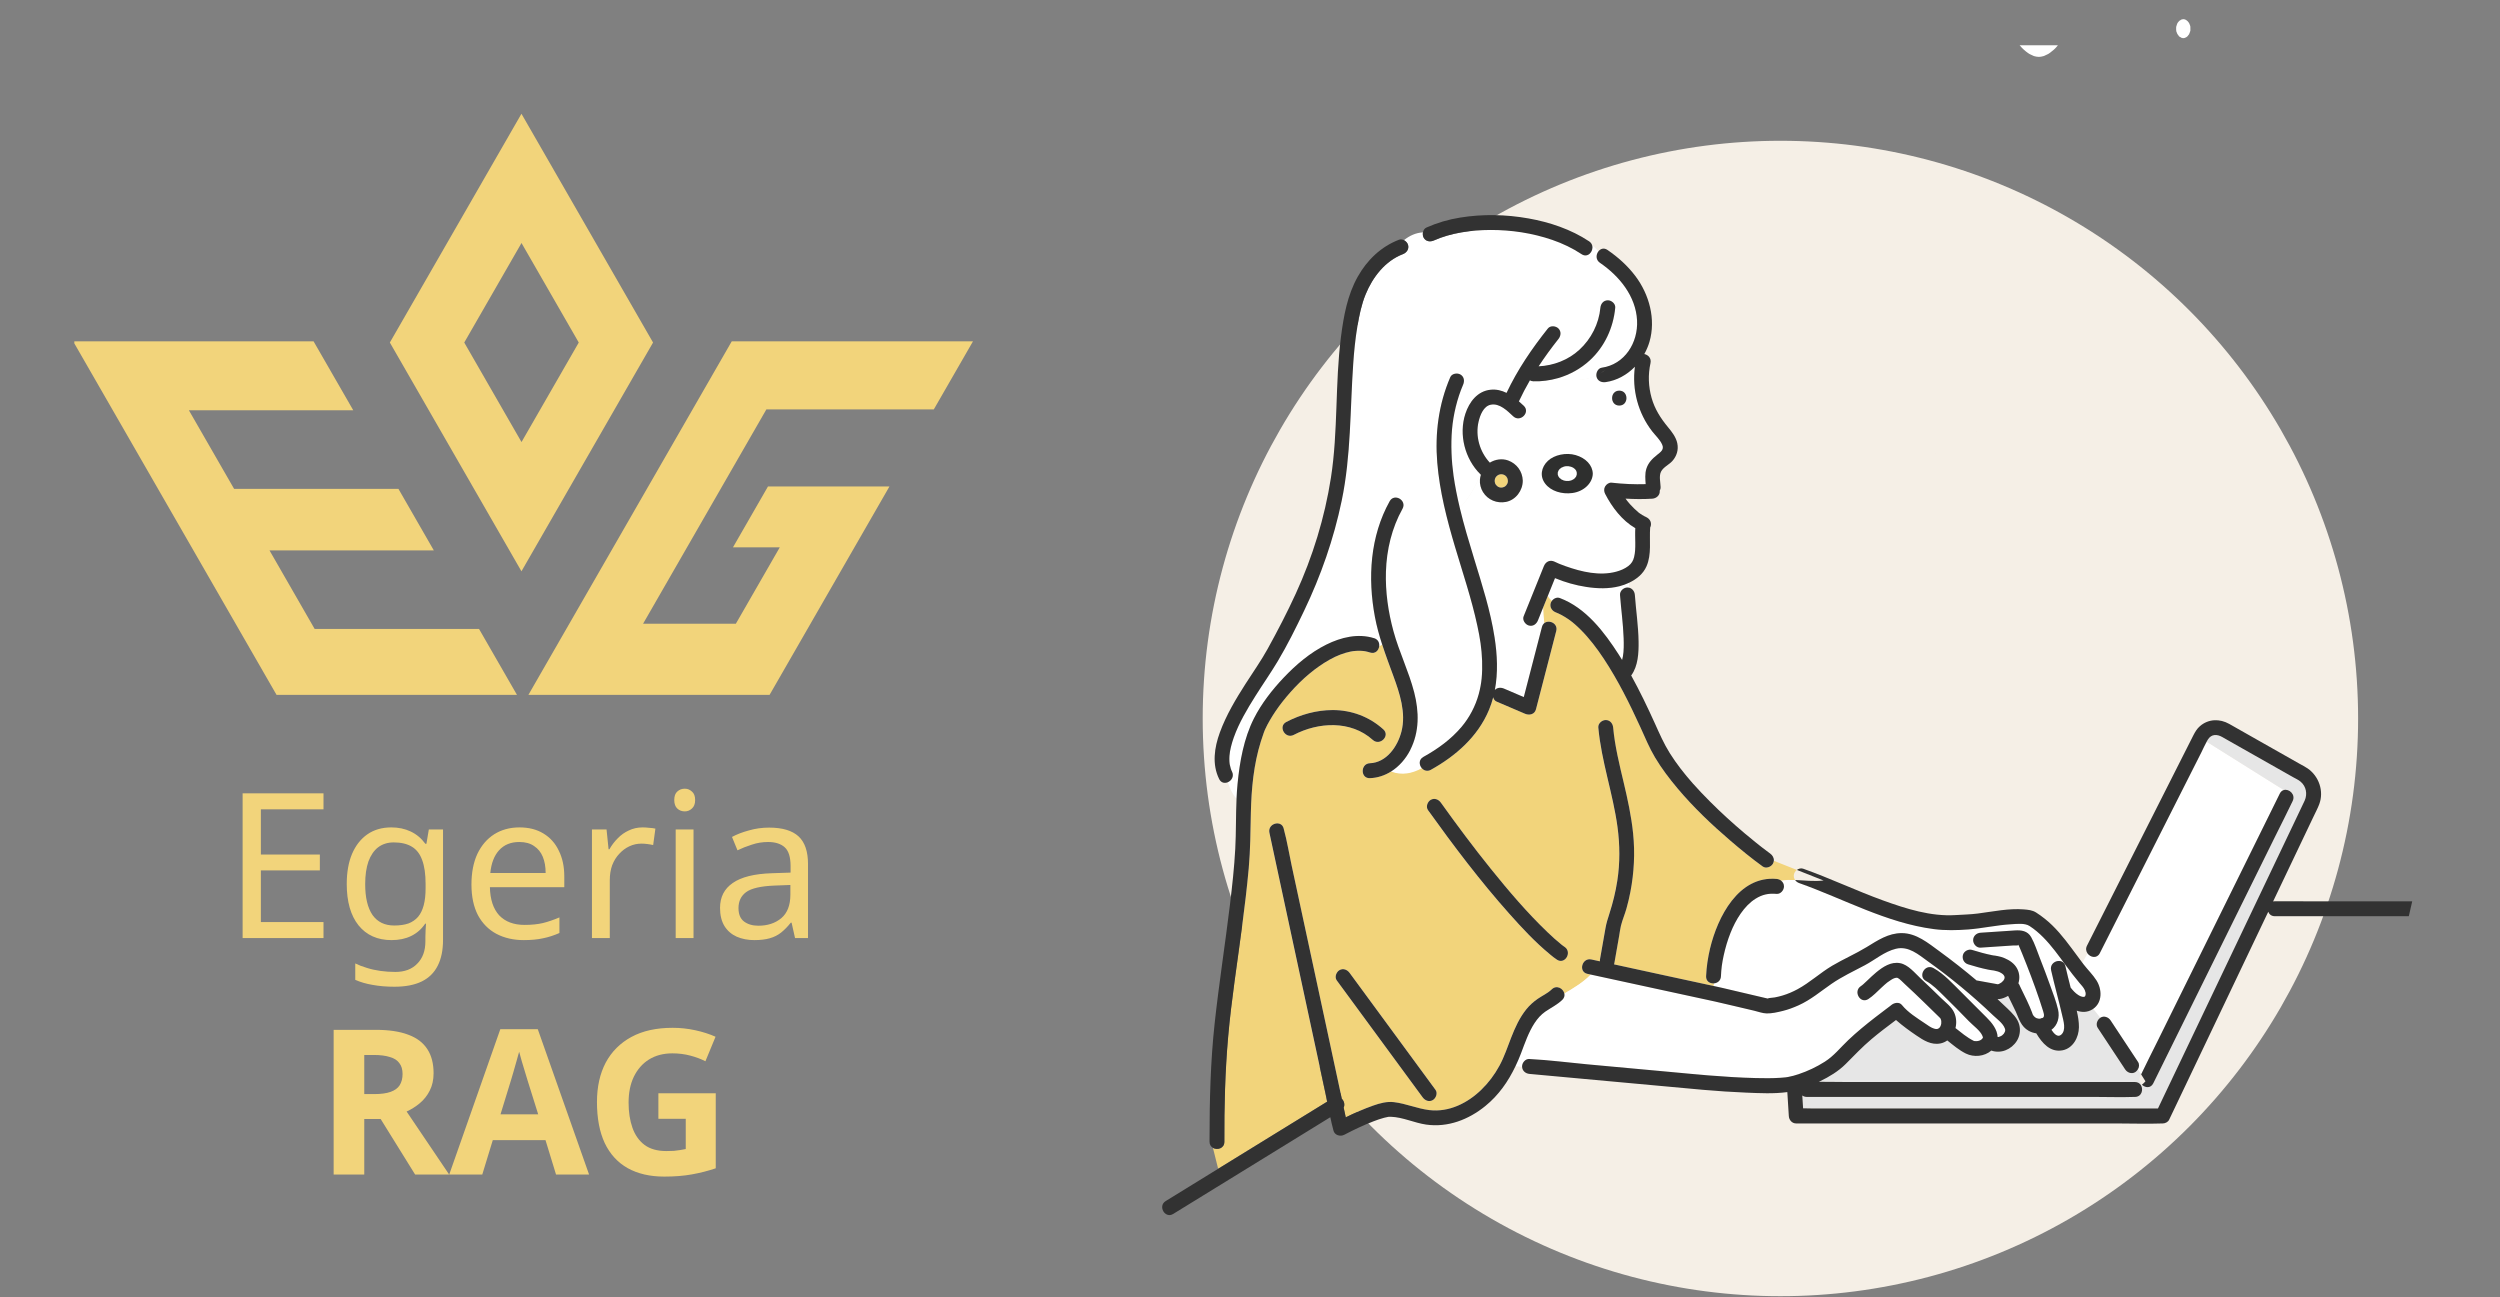 <svg width="370" height="192" viewBox="0 0 370 192" fill="none" xmlns="http://www.w3.org/2000/svg">
<rect x="0" y="0" width="370" height="192" fill="#808080" stroke="none"/>
<path d="M47.878 138.836H35.908V117.416H47.878V119.786H38.608V126.476H47.338V128.816H38.608V136.466H47.878V138.836ZM57.918 122.456C58.978 122.456 59.928 122.656 60.768 123.056C61.628 123.456 62.358 124.066 62.958 124.886H63.108L63.468 122.756H65.568V139.106C65.568 140.626 65.308 141.896 64.788 142.916C64.268 143.956 63.478 144.736 62.418 145.256C61.358 145.776 60.008 146.036 58.368 146.036C57.208 146.036 56.138 145.946 55.158 145.766C54.198 145.606 53.338 145.356 52.578 145.016V142.586C53.098 142.846 53.668 143.066 54.288 143.246C54.908 143.446 55.578 143.596 56.298 143.696C57.018 143.796 57.758 143.846 58.518 143.846C59.898 143.846 60.978 143.436 61.758 142.616C62.558 141.816 62.958 140.716 62.958 139.316V138.686C62.958 138.446 62.968 138.106 62.988 137.666C63.008 137.206 63.028 136.886 63.048 136.706H62.928C62.368 137.526 61.668 138.136 60.828 138.536C60.008 138.936 59.048 139.136 57.948 139.136C55.868 139.136 54.238 138.406 53.058 136.946C51.898 135.486 51.318 133.446 51.318 130.826C51.318 129.106 51.578 127.626 52.098 126.386C52.638 125.126 53.398 124.156 54.378 123.476C55.358 122.796 56.538 122.456 57.918 122.456ZM58.278 124.676C57.378 124.676 56.608 124.916 55.968 125.396C55.348 125.876 54.868 126.576 54.528 127.496C54.208 128.416 54.048 129.536 54.048 130.856C54.048 132.836 54.408 134.356 55.128 135.416C55.868 136.456 56.938 136.976 58.338 136.976C59.158 136.976 59.858 136.876 60.438 136.676C61.018 136.456 61.498 136.126 61.878 135.686C62.258 135.226 62.538 134.646 62.718 133.946C62.898 133.246 62.988 132.416 62.988 131.456V130.826C62.988 129.366 62.818 128.186 62.478 127.286C62.158 126.386 61.648 125.726 60.948 125.306C60.248 124.886 59.358 124.676 58.278 124.676ZM76.885 122.456C78.265 122.456 79.445 122.756 80.425 123.356C81.425 123.956 82.185 124.806 82.705 125.906C83.245 126.986 83.515 128.256 83.515 129.716V131.306H72.505C72.545 133.126 73.005 134.516 73.885 135.476C74.785 136.416 76.035 136.886 77.635 136.886C78.655 136.886 79.555 136.796 80.335 136.616C81.135 136.416 81.955 136.136 82.795 135.776V138.086C81.975 138.446 81.165 138.706 80.365 138.866C79.565 139.046 78.615 139.136 77.515 139.136C75.995 139.136 74.645 138.826 73.465 138.206C72.305 137.586 71.395 136.666 70.735 135.446C70.095 134.206 69.775 132.696 69.775 130.916C69.775 129.156 70.065 127.646 70.645 126.386C71.245 125.126 72.075 124.156 73.135 123.476C74.215 122.796 75.465 122.456 76.885 122.456ZM76.855 124.616C75.595 124.616 74.595 125.026 73.855 125.846C73.135 126.646 72.705 127.766 72.565 129.206H80.755C80.755 128.286 80.615 127.486 80.335 126.806C80.055 126.126 79.625 125.596 79.045 125.216C78.485 124.816 77.755 124.616 76.855 124.616ZM95.109 122.456C95.409 122.456 95.729 122.476 96.069 122.516C96.429 122.536 96.739 122.576 96.999 122.636L96.669 125.066C96.409 125.006 96.119 124.956 95.799 124.916C95.499 124.876 95.209 124.856 94.929 124.856C94.309 124.856 93.719 124.986 93.159 125.246C92.599 125.506 92.099 125.876 91.659 126.356C91.219 126.816 90.869 127.376 90.609 128.036C90.369 128.696 90.249 129.436 90.249 130.256V138.836H87.609V122.756H89.769L90.069 125.696H90.189C90.529 125.096 90.939 124.556 91.419 124.076C91.899 123.576 92.449 123.186 93.069 122.906C93.689 122.606 94.369 122.456 95.109 122.456ZM102.641 122.756V138.836H100.001V122.756H102.641ZM101.351 116.726C101.751 116.726 102.101 116.866 102.401 117.146C102.721 117.406 102.881 117.826 102.881 118.406C102.881 118.966 102.721 119.386 102.401 119.666C102.101 119.946 101.751 120.086 101.351 120.086C100.911 120.086 100.541 119.946 100.241 119.666C99.941 119.386 99.791 118.966 99.791 118.406C99.791 117.826 99.941 117.406 100.241 117.146C100.541 116.866 100.911 116.726 101.351 116.726ZM113.826 122.486C115.786 122.486 117.236 122.916 118.176 123.776C119.116 124.636 119.586 126.006 119.586 127.886V138.836H117.666L117.156 136.556H117.036C116.576 137.136 116.096 137.626 115.596 138.026C115.116 138.406 114.556 138.686 113.916 138.866C113.296 139.046 112.536 139.136 111.636 139.136C110.676 139.136 109.806 138.966 109.026 138.626C108.266 138.286 107.666 137.766 107.226 137.066C106.786 136.346 106.566 135.446 106.566 134.366C106.566 132.766 107.196 131.536 108.456 130.676C109.716 129.796 111.656 129.316 114.276 129.236L117.006 129.146V128.186C117.006 126.846 116.716 125.916 116.136 125.396C115.556 124.876 114.736 124.616 113.676 124.616C112.836 124.616 112.036 124.746 111.276 125.006C110.516 125.246 109.806 125.526 109.146 125.846L108.336 123.866C109.036 123.486 109.866 123.166 110.826 122.906C111.786 122.626 112.786 122.486 113.826 122.486ZM114.606 131.066C112.606 131.146 111.216 131.466 110.436 132.026C109.676 132.586 109.296 133.376 109.296 134.396C109.296 135.296 109.566 135.956 110.106 136.376C110.666 136.796 111.376 137.006 112.236 137.006C113.596 137.006 114.726 136.636 115.626 135.896C116.526 135.136 116.976 133.976 116.976 132.416V130.976L114.606 131.066ZM55.62 152.416C57.56 152.416 59.16 152.656 60.42 153.136C61.68 153.596 62.62 154.306 63.24 155.266C63.86 156.206 64.17 157.396 64.17 158.836C64.17 159.816 63.98 160.676 63.6 161.416C63.24 162.136 62.75 162.756 62.13 163.276C61.53 163.776 60.88 164.186 60.18 164.506L66.48 173.836H61.44L56.34 165.616H53.91V173.836H49.38V152.416H55.62ZM55.29 156.136H53.91V161.926H55.38C56.38 161.926 57.19 161.816 57.81 161.596C58.43 161.376 58.88 161.046 59.16 160.606C59.44 160.146 59.58 159.596 59.58 158.956C59.58 158.276 59.42 157.736 59.1 157.336C58.8 156.916 58.33 156.616 57.69 156.436C57.07 156.236 56.27 156.136 55.29 156.136ZM82.294 173.836L80.734 168.736H72.934L71.374 173.836H66.484L74.044 152.326H79.594L87.184 173.836H82.294ZM78.094 159.946C77.994 159.606 77.864 159.176 77.704 158.656C77.544 158.136 77.384 157.606 77.224 157.066C77.064 156.526 76.934 156.056 76.834 155.656C76.734 156.056 76.594 156.556 76.414 157.156C76.254 157.736 76.094 158.296 75.934 158.836C75.794 159.356 75.684 159.726 75.604 159.946L74.074 164.926H79.654L78.094 159.946ZM97.441 161.806H105.931V172.906C104.811 173.286 103.641 173.586 102.421 173.806C101.221 174.026 99.851 174.136 98.311 174.136C96.191 174.136 94.381 173.716 92.881 172.876C91.401 172.036 90.271 170.796 89.491 169.156C88.731 167.516 88.351 165.496 88.351 163.096C88.351 160.856 88.781 158.916 89.641 157.276C90.521 155.636 91.791 154.366 93.451 153.466C95.111 152.566 97.141 152.116 99.541 152.116C100.681 152.116 101.801 152.236 102.901 152.476C104.001 152.716 105.001 153.036 105.901 153.436L104.401 157.066C103.741 156.726 102.991 156.446 102.151 156.226C101.311 156.006 100.431 155.896 99.511 155.896C98.191 155.896 97.041 156.196 96.061 156.796C95.101 157.396 94.351 158.246 93.811 159.346C93.291 160.426 93.031 161.706 93.031 163.186C93.031 164.586 93.221 165.826 93.601 166.906C93.981 167.986 94.581 168.836 95.401 169.456C96.221 170.056 97.291 170.356 98.611 170.356C99.051 170.356 99.431 170.346 99.751 170.326C100.091 170.286 100.401 170.246 100.681 170.206C100.961 170.146 101.231 170.096 101.491 170.056V165.586H97.441V161.806Z" fill="#F2D47B"/>
<path d="M46.569 93.085L39.886 81.459H64.206L58.967 72.349H34.646L27.956 60.722H52.284L46.41 50.52H11V50.821L40.925 102.836H76.509L70.897 93.085H46.569Z" fill="#F2D47B"/>
<path d="M113.663 71.993L108.479 81.007H115.407L108.907 92.31H101.979H95.177L113.425 60.588H116.216H120.227H138.205L144 50.52H108.297L78.206 102.836H113.901L131.642 71.993H113.663Z" fill="#F2D47B"/>
<path d="M77.175 16.836L57.698 50.695L77.175 84.553L96.652 50.695L77.175 16.836ZM68.709 50.695L77.183 35.965L85.657 50.695L77.183 65.424L68.709 50.695Z" fill="#F2D47B"/>
<circle cx="263.5" cy="106.336" r="85.5" fill="#F5EFE6"/>
<g clip-path="url(#clip0_75_1270)">
<path d="M223.071 70.709C223.071 70.709 223.08 70.74 223.08 70.754C223.08 70.754 223.08 70.762 223.085 70.762C223.08 70.745 223.071 70.727 223.067 70.704L223.071 70.709Z" fill="#F2D47B"/>
<path d="M223.093 70.775C223.093 70.775 223.093 70.771 223.093 70.766C223.107 70.806 223.115 70.846 223.129 70.886C223.129 70.882 223.124 70.824 223.098 70.775H223.093Z" fill="#F2D47B"/>
<path d="M222.971 70.568C222.953 70.546 222.935 70.519 222.922 70.497C222.931 70.515 222.94 70.528 222.949 70.541C222.949 70.541 222.953 70.546 222.958 70.55C222.962 70.555 222.967 70.559 222.971 70.568Z" fill="#F2D47B"/>
<path d="M221.911 70.232C221.911 70.232 221.889 70.223 221.845 70.245C221.836 70.249 221.827 70.258 221.814 70.263C221.84 70.254 221.863 70.245 221.889 70.236C221.894 70.236 221.902 70.236 221.907 70.236L221.911 70.232Z" fill="#F2D47B"/>
<path d="M222.729 72.008C222.729 72.008 222.764 71.977 222.778 71.959C222.778 71.959 222.773 71.959 222.769 71.963C222.755 71.977 222.746 71.986 222.729 72.003V72.008Z" fill="#F2D47B"/>
<path d="M221.353 70.643C221.353 70.643 221.384 70.612 221.397 70.598C221.397 70.598 221.402 70.589 221.406 70.585C221.388 70.603 221.37 70.625 221.353 70.643Z" fill="#F2D47B"/>
<path d="M221.414 70.572C221.414 70.572 221.41 70.581 221.405 70.586C221.427 70.559 221.454 70.537 221.476 70.51C221.489 70.483 221.445 70.519 221.414 70.572Z" fill="#F2D47B"/>
<path d="M221.735 70.289C221.757 70.285 221.775 70.28 221.792 70.276C221.801 70.272 221.81 70.267 221.814 70.263C221.788 70.272 221.761 70.285 221.73 70.289H221.735Z" fill="#F2D47B"/>
<path d="M221.225 71.028V71.019C221.243 70.924 221.23 70.969 221.225 71.028Z" fill="#F2D47B"/>
<path d="M221.225 71.027C221.225 71.027 221.225 71.04 221.221 71.044C221.212 71.08 221.208 71.12 221.203 71.156C221.212 71.107 221.221 71.071 221.225 71.044C221.225 71.04 221.225 71.031 221.225 71.027Z" fill="#F2D47B"/>
<path d="M222.293 72.149C222.293 72.149 222.249 72.157 222.223 72.166C222.254 72.157 222.289 72.153 222.324 72.149C222.324 72.149 222.32 72.149 222.315 72.149C222.307 72.149 222.302 72.149 222.293 72.149Z" fill="#F2D47B"/>
<path d="M222.324 72.149C222.377 72.149 222.421 72.131 222.412 72.126C222.394 72.131 222.381 72.135 222.363 72.14C222.35 72.14 222.337 72.144 222.324 72.149Z" fill="#F2D47B"/>
<path d="M221.911 72.127C221.885 72.113 221.862 72.1 221.845 72.091H221.836C221.862 72.105 221.889 72.118 221.911 72.131V72.127Z" fill="#F2D47B"/>
<path d="M221.221 71.088C221.221 71.164 221.221 71.239 221.225 71.318C221.234 71.353 221.243 71.389 221.251 71.42C221.265 71.473 221.287 71.526 221.3 71.579C221.3 71.588 221.3 71.588 221.304 71.597C221.331 71.641 221.357 71.68 221.379 71.711C221.388 71.725 221.397 71.742 221.405 71.755C221.471 71.826 221.537 71.888 221.603 71.954C221.625 71.968 221.647 71.985 221.669 71.998C221.7 72.016 221.731 72.029 221.757 72.047C221.775 72.056 221.801 72.069 221.841 72.091C221.88 72.104 221.915 72.118 221.955 72.126C221.99 72.135 222.021 72.14 222.056 72.149C222.135 72.149 222.21 72.153 222.289 72.149C222.364 72.131 222.399 72.126 222.408 72.126C222.469 72.109 222.531 72.091 222.588 72.073C222.619 72.056 222.649 72.038 222.685 72.02C222.715 72.003 222.742 71.985 222.772 71.963C222.812 71.923 222.838 71.901 222.852 71.892C222.878 71.87 222.904 71.844 222.931 71.822C222.944 71.808 222.957 71.791 222.97 71.773C223.023 71.689 223.067 71.605 223.115 71.521C223.12 71.499 223.124 71.473 223.129 71.46C223.142 71.42 223.155 71.376 223.168 71.327C223.168 71.318 223.168 71.318 223.168 71.309C223.168 71.252 223.168 71.195 223.168 71.137C223.168 71.088 223.155 71.013 223.146 70.978C223.137 70.947 223.129 70.916 223.12 70.885C223.12 70.89 223.102 70.854 223.08 70.753C223.058 70.709 223.036 70.669 223.01 70.629C223.01 70.629 223.01 70.625 223.005 70.62C223.027 70.66 223.014 70.665 222.948 70.541C222.896 70.483 222.838 70.435 222.786 70.382C222.781 70.382 222.777 70.377 222.772 70.373C222.742 70.355 222.711 70.333 222.68 70.316C222.645 70.298 222.61 70.28 222.575 70.263C222.487 70.236 222.403 70.214 222.315 70.192C222.276 70.192 222.236 70.192 222.197 70.192C222.157 70.192 222.122 70.192 222.087 70.192C222.03 70.205 221.977 70.214 221.92 70.232C221.911 70.24 221.876 70.258 221.801 70.276C221.731 70.316 221.665 70.355 221.599 70.395C221.581 70.413 221.564 70.426 221.546 70.444C221.524 70.466 221.506 70.488 221.484 70.51C221.476 70.523 221.454 70.55 221.41 70.598C221.392 70.629 221.37 70.66 221.353 70.691C221.335 70.722 221.317 70.757 221.3 70.793C221.278 70.868 221.256 70.938 221.238 71.018C221.238 71.027 221.238 71.035 221.234 71.044C221.234 71.062 221.234 71.075 221.234 71.088H221.221Z" fill="#F2D47B"/>
<path d="M221.801 72.074C221.801 72.074 221.823 72.078 221.832 72.083C221.806 72.069 221.783 72.056 221.757 72.043C221.704 72.02 221.744 72.056 221.797 72.074H221.801Z" fill="#F2D47B"/>
<path d="M222.825 71.932C222.874 71.901 222.883 71.875 222.852 71.892C222.83 71.915 222.803 71.937 222.781 71.959C222.795 71.95 222.808 71.941 222.825 71.932Z" fill="#F2D47B"/>
<path d="M223.177 71.089C223.177 71.089 223.172 71.049 223.168 71.031C223.168 71.014 223.159 71 223.155 70.983C223.155 71 223.168 71.04 223.181 71.094C223.181 71.094 223.181 71.094 223.181 71.089H223.177Z" fill="#F2D47B"/>
<path d="M326.585 109.771C326.304 110.279 326.066 110.831 325.807 111.344C324.022 114.873 322.242 118.397 320.457 121.927C318.286 126.22 316.114 130.513 313.942 134.806C312.883 136.895 311.828 138.989 310.769 141.078C310.347 141.913 309.384 141.71 308.958 141.118L308.188 142.491C308.245 142.567 308.303 142.646 308.364 142.726C308.979 143.525 309.74 144.249 310.276 145.106C311.107 146.427 311.164 148.357 309.784 149.311L310.839 150.641C310.839 150.641 310.852 150.627 310.861 150.623C311.38 150.287 312.048 150.539 312.364 151.02L312.87 151.789C314.052 153.582 315.239 155.371 316.422 157.164C316.646 157.504 316.606 157.924 316.417 158.255L316.888 159.006C317.675 157.354 318.51 155.72 319.323 154.081C321.046 150.596 322.765 147.111 324.488 143.622C326.471 139.607 328.453 135.592 330.436 131.577C332.075 128.256 333.715 124.939 335.355 121.617C336.04 120.226 336.726 118.839 337.412 117.448C337.557 117.156 337.768 116.993 338.001 116.927L326.585 109.771Z" fill="white"/>
<path d="M316.026 158.675C315.507 159.01 314.839 158.759 314.523 158.277L314.017 157.509L310.465 152.133C310.131 151.625 310.377 150.954 310.839 150.64L309.784 149.311C309.744 149.337 309.709 149.368 309.67 149.39C308.914 149.854 308.109 149.845 307.353 149.576C307.547 150.398 307.692 151.232 307.678 152.045C307.652 153.529 306.804 155.15 305.239 155.45C303.436 155.795 302.214 154.368 301.388 152.973C301.379 152.959 301.379 152.95 301.37 152.937C300.975 152.88 300.588 152.756 300.241 152.562C299.106 151.935 298.821 150.813 298.337 149.739C297.981 148.949 297.559 148.18 297.194 147.39C297.084 147.456 296.97 147.518 296.851 147.571C296.456 147.752 296.056 147.889 295.625 147.871C296.117 148.33 296.618 148.785 297.098 149.258C297.814 149.96 298.583 150.667 298.847 151.674C299.058 152.473 298.931 153.357 298.487 154.055C297.673 155.336 296.13 155.976 294.711 155.486C293.7 156.36 292.126 156.519 290.93 155.919C289.941 155.419 289.062 154.682 288.192 153.984C287.897 154.196 287.559 154.351 287.181 154.43C285.822 154.708 284.666 153.966 283.593 153.233C282.582 152.544 281.585 151.82 280.661 151.011C280.644 150.994 280.626 150.976 280.604 150.963C280.525 151.02 280.446 151.082 280.367 151.14C279.224 152.001 278.085 152.867 276.986 153.785C275.619 154.934 274.424 156.206 273.166 157.464C272.081 158.551 270.714 159.373 269.338 160.035C269.285 160.062 269.237 160.084 269.184 160.106C270.586 160.101 271.988 160.137 273.386 160.137H315.969C316.391 160.137 316.681 160.335 316.853 160.609C316.901 160.583 316.945 160.552 316.989 160.521C316.672 160.203 316.519 159.722 316.769 159.214C316.782 159.187 316.795 159.165 316.804 159.138C316.826 159.09 316.853 159.041 316.875 158.997L316.404 158.246C316.308 158.414 316.176 158.564 316.017 158.666L316.026 158.675Z" fill="#E6E6E6"/>
<path d="M340.507 115.708C340.168 115.421 339.724 115.226 339.342 115.01C338.485 114.524 337.627 114.038 336.77 113.552C334.722 112.391 332.673 111.229 330.625 110.072C330.053 109.745 329.478 109.422 328.906 109.096C328.132 108.654 327.306 108.627 326.783 109.445C326.713 109.551 326.651 109.665 326.589 109.776L338.006 116.931C338.784 116.706 339.799 117.589 339.315 118.565C339.302 118.592 339.289 118.614 339.28 118.64C338.476 120.345 337.61 122.019 336.775 123.711C335.051 127.196 333.333 130.681 331.61 134.17C329.627 138.185 327.644 142.2 325.662 146.215C324.022 149.536 322.383 152.853 320.743 156.175C320.057 157.566 319.371 158.953 318.686 160.344C318.308 161.109 317.477 161.007 317.006 160.534C316.963 160.565 316.919 160.596 316.87 160.623C317.275 161.272 316.98 162.358 315.987 162.358C315.96 162.358 315.929 162.358 315.903 162.358C313.938 162.429 311.96 162.358 309.995 162.358H267.412C267.14 162.358 266.92 162.275 266.753 162.142C266.792 162.774 266.832 163.405 266.872 164.041C267.267 164.046 267.663 164.063 268.05 164.063H319.393C320.418 161.917 321.437 159.77 322.462 157.624C324.396 153.565 326.33 149.505 328.264 145.451C330.392 140.985 332.519 136.515 334.651 132.05C336.291 128.605 337.931 125.164 339.575 121.719L340.872 118.994C340.951 118.826 341.039 118.663 341.109 118.49C341.531 117.527 341.329 116.405 340.516 115.712L340.507 115.708Z" fill="#E6E6E6"/>
<path d="M308.681 146.935C308.654 146.811 308.584 146.599 308.557 146.533C308.368 146.118 308.048 145.8 307.753 145.455C307.045 144.62 306.386 143.741 305.735 142.862C304.685 141.436 303.656 139.983 302.403 138.724C301.783 138.101 301.12 137.531 300.386 137.054C299.669 136.586 298.491 136.745 297.669 136.794C295.537 136.913 293.444 137.403 291.317 137.562C289.624 137.69 287.914 137.73 286.231 137.514C279.193 136.599 272.903 133.044 266.296 130.703C266.041 130.615 265.83 130.451 265.685 130.244C264.972 130.213 264.274 130.221 263.597 130.323C263.86 130.513 264.041 130.809 264.041 131.189C264.041 131.75 263.535 132.346 262.942 132.293C261.737 132.187 260.814 132.395 259.816 133.022C258.132 134.077 256.888 136.144 256.128 138.061C255.693 139.161 255.354 140.296 255.108 141.449C254.871 142.562 254.756 143.344 254.712 144.483C254.686 145.142 254.198 145.49 253.688 145.539C253.653 145.667 253.622 145.791 253.592 145.919C254.009 146.012 254.422 146.1 254.84 146.193C256.572 146.586 258.3 147.005 260.027 147.412C260.44 147.509 260.854 147.606 261.267 147.703C261.385 147.73 261.509 147.765 261.632 147.787C261.843 147.827 261.68 147.748 261.623 147.765C261.939 147.672 262.335 147.686 262.665 147.619C263.056 147.544 263.443 147.452 263.825 147.337C264.603 147.107 265.342 146.785 266.058 146.396C267.874 145.411 269.386 143.989 271.162 142.933C272.832 141.944 274.621 141.175 276.279 140.164C277.896 139.179 279.479 138.101 281.453 138.101C283.642 138.101 285.365 139.567 287.048 140.795C288.934 142.169 290.767 143.609 292.548 145.115C292.592 145.115 292.636 145.119 292.68 145.128C293.677 145.309 294.675 145.491 295.673 145.672C295.704 145.663 295.739 145.658 295.77 145.65C295.809 145.636 295.849 145.623 295.889 145.605C295.897 145.601 295.906 145.597 295.915 145.588C296.007 145.535 296.095 145.486 296.183 145.429C296.192 145.424 296.236 145.393 296.262 145.371C296.267 145.367 296.275 145.362 296.275 145.358C296.35 145.287 296.416 145.208 296.491 145.142C296.491 145.142 296.491 145.142 296.5 145.137C296.517 145.111 296.535 145.084 296.552 145.058C296.583 145.009 296.609 144.956 296.636 144.907C296.645 144.872 296.662 144.828 296.671 144.793C296.675 144.766 296.684 144.726 296.684 144.709C296.684 144.678 296.684 144.642 296.684 144.612C296.68 144.589 296.675 144.563 296.667 144.541C296.667 144.528 296.658 144.501 296.649 144.475C296.609 144.426 296.57 144.355 296.539 144.298C296.513 144.276 296.491 144.245 296.469 144.223C296.434 144.188 296.394 144.152 296.355 144.121C296.355 144.121 296.306 144.082 296.245 144.046C296.161 143.993 296.078 143.945 295.99 143.9C295.902 143.856 295.7 143.794 295.902 143.856C295.818 143.83 295.739 143.799 295.66 143.772C295.484 143.715 295.304 143.671 295.119 143.64C295.106 143.64 295.075 143.631 295.045 143.627C294.913 143.609 294.781 143.591 294.649 143.574C294.513 143.552 294.381 143.529 294.249 143.503C293.247 143.304 292.258 143.021 291.282 142.721C290.693 142.54 290.381 141.961 290.512 141.361C290.64 140.791 291.317 140.42 291.866 140.588C292.842 140.888 293.831 141.171 294.834 141.37C294.987 141.4 295.141 141.418 295.295 141.449C294.776 141.339 295.563 141.484 295.493 141.476C295.55 141.484 295.603 141.493 295.66 141.502C296.02 141.564 296.363 141.674 296.697 141.816C297.436 142.129 298.135 142.606 298.526 143.331C298.917 144.055 298.948 144.828 298.724 145.526C298.816 145.641 298.887 145.769 298.939 145.91C298.948 145.932 298.952 145.945 298.957 145.959C298.957 145.968 298.961 145.972 298.97 145.981C299.018 146.074 299.058 146.166 299.102 146.259C299.234 146.533 299.366 146.802 299.498 147.072C299.805 147.699 300.109 148.322 300.386 148.962C300.509 149.249 300.636 149.541 300.742 149.837C300.852 150.141 300.812 150.133 301.001 150.389C300.909 150.265 301.049 150.42 301.128 150.504C301.164 150.53 301.252 150.601 301.269 150.61C301.313 150.636 301.361 150.663 301.41 150.685C301.423 150.685 301.427 150.694 301.445 150.698C301.524 150.724 301.608 150.742 301.687 150.76C301.722 150.764 301.761 150.769 301.797 150.769C301.889 150.769 301.981 150.769 302.074 150.76C301.753 150.791 302.478 150.57 302.201 150.716C302.258 150.685 302.311 150.649 302.364 150.618C302.394 150.592 302.434 150.557 302.452 150.535C302.46 150.517 302.469 150.499 302.474 150.486C302.487 150.446 302.5 150.402 302.5 150.389C302.5 150.371 302.504 150.367 302.509 150.353C302.509 150.296 302.513 150.239 302.509 150.177C302.509 150.164 302.5 150.111 302.5 150.084C302.46 149.863 302.386 149.647 302.32 149.435C302.166 148.918 301.999 148.41 301.823 147.898C301.054 145.623 300.197 143.375 299.291 141.149C299.194 140.91 299.098 140.672 298.996 140.438C298.974 140.389 298.935 140.292 298.931 140.283C298.895 140.199 298.86 140.115 298.821 140.031C298.799 139.983 298.772 139.93 298.755 139.881C298.755 139.881 298.755 139.881 298.755 139.872C298.737 139.877 298.72 139.881 298.724 139.877C298.618 139.961 298.161 139.912 298.025 139.925C297.691 139.947 297.357 139.969 297.023 139.992C295.726 140.08 294.425 140.164 293.128 140.252C292.535 140.292 292.029 139.713 292.029 139.148C292.029 138.525 292.535 138.083 293.128 138.044C294.812 137.933 296.491 137.818 298.174 137.708C299.137 137.646 300.082 137.743 300.619 138.702C301.159 139.665 301.506 140.795 301.911 141.82C302.434 143.141 302.935 144.47 303.414 145.809C303.836 146.988 304.315 148.194 304.597 149.417C304.856 150.543 304.557 151.723 303.617 152.412C303.986 152.973 304.531 153.595 305.058 153.141C305.841 152.465 305.388 151.065 305.199 150.234C304.693 148.013 304.069 145.822 303.568 143.6C303.256 142.213 305.375 141.626 305.687 143.013C305.924 144.073 306.192 145.119 306.461 146.171C306.786 146.577 307.142 146.983 307.586 147.262C307.885 147.452 308.127 147.531 308.324 147.54C308.351 147.54 308.412 147.536 308.448 147.531C308.478 147.527 308.5 147.518 308.522 147.509C308.535 147.5 308.553 147.487 308.566 147.474C308.575 147.465 308.584 147.452 308.601 147.434C308.61 147.425 308.623 147.403 308.632 147.381C308.65 147.306 308.672 147.209 308.681 147.187C308.681 147.107 308.685 147.028 308.681 146.952C308.681 146.944 308.681 146.944 308.676 146.93L308.681 146.935Z" fill="white"/>
<path d="M242.281 47.423C242.101 43.819 239.644 40.837 236.786 38.89C236.153 38.457 236.193 37.697 236.544 37.22C236.29 36.867 236.013 36.544 235.652 36.354C235.872 37.207 235.002 38.236 234.078 37.622C232.729 36.73 231.274 36.036 229.748 35.511C226.799 34.495 223.678 34.027 220.566 34.04C217.752 34.053 214.776 34.451 212.218 35.59C211.673 35.833 211.04 35.758 210.714 35.193C210.582 34.968 210.547 34.667 210.6 34.389C209.506 34.451 208.578 34.906 207.782 35.546C208.077 35.692 208.319 35.957 208.398 36.257C208.565 36.871 208.187 37.406 207.628 37.618C205.009 38.616 203.145 41.032 202.112 43.572C201.492 45.087 201.167 46.699 200.898 48.311C200.591 50.131 200.41 51.972 200.283 53.814C199.808 60.607 199.971 67.418 198.573 74.118C197.395 79.768 195.505 85.183 193.017 90.386C191.808 92.912 190.542 95.456 189.109 97.864C188.058 99.626 186.876 101.309 185.785 103.044C184.577 104.975 183.372 106.993 182.612 109.127C182.286 110.041 182.018 111.066 181.965 111.874C181.948 112.139 181.943 112.404 181.957 112.669C181.961 112.757 181.97 112.845 181.979 112.934C181.983 112.965 182.005 113.128 182.005 113.141C182.049 113.353 182.097 113.561 182.163 113.769C182.19 113.853 182.22 113.932 182.251 114.012C182.269 114.042 182.335 114.188 182.339 114.197C182.686 114.89 182.273 115.535 181.728 115.774C182.014 116.662 182.374 117.51 183.016 118.216C183.047 117.488 183.095 116.759 183.165 116.034C183.482 112.757 184.097 109.308 185.592 106.344C186.704 104.14 188.278 102.13 189.966 100.341C191.795 98.402 193.913 96.609 196.309 95.417C198.485 94.334 200.995 93.716 203.378 94.471C203.984 94.661 204.195 95.2 204.129 95.69C204.292 95.624 204.437 95.531 204.569 95.408C204.138 94.069 203.756 92.718 203.492 91.318C202.406 85.54 202.775 79.406 205.677 74.194C206.367 72.953 208.266 74.066 207.576 75.307C205.989 78.156 205.224 81.371 205.123 84.622C205.031 87.599 205.448 90.558 206.235 93.425C207.079 96.503 208.508 99.387 209.303 102.479C210.046 105.355 210.09 108.314 208.719 111.008C208.055 112.315 207.075 113.446 205.866 114.201C207.466 114.829 209.035 114.497 210.446 113.716C210.02 113.239 209.949 112.435 210.666 112.037C212.789 110.858 214.737 109.458 216.315 107.594C217.484 106.216 218.372 104.529 218.856 102.762C219.088 101.914 219.225 101.11 219.291 100.439C219.374 99.568 219.392 98.694 219.361 97.819C219.291 95.96 219.049 94.458 218.653 92.608C217.8 88.645 216.491 84.799 215.343 80.916C214.139 76.857 213.071 72.732 212.723 68.5C212.363 64.163 212.925 59.843 214.649 55.837C214.886 55.285 215.686 55.17 216.152 55.44C216.706 55.767 216.781 56.403 216.548 56.95C215.655 59.017 215.097 61.394 214.908 63.571C214.715 65.832 214.829 68.279 215.132 70.413C215.361 72.012 215.682 73.597 216.055 75.165C217.414 73.774 218.381 72.025 219.097 70.201C216.807 67.93 215.875 64.335 216.886 61.243C217.458 59.494 218.675 57.891 220.618 57.697C221.475 57.608 222.258 57.807 222.979 58.165C224.614 54.711 226.724 51.619 229.098 48.629C229.472 48.161 230.267 48.245 230.654 48.629C231.107 49.084 231.023 49.724 230.654 50.192C229.612 51.504 228.632 52.847 227.722 54.234C229.942 54.132 232.113 53.297 233.762 51.778C235.503 50.175 236.646 47.935 236.865 45.568C236.923 44.972 237.323 44.464 237.964 44.464C238.518 44.464 239.12 44.972 239.063 45.568C238.791 48.514 237.503 51.328 235.314 53.342C233.964 54.587 232.329 55.484 230.579 55.992C232.496 56.42 234.456 56.42 236.263 55.581C236.241 55.086 236.553 54.512 237.063 54.437C240.466 53.951 242.453 50.74 242.29 47.445L242.281 47.423Z" fill="white"/>
<path d="M246.022 65.85C245.71 65.086 245.033 64.49 244.536 63.849C242.422 61.137 241.512 57.657 241.96 54.269C240.8 55.457 239.305 56.305 237.639 56.544C237.05 56.628 236.461 56.407 236.285 55.771C236.267 55.7 236.259 55.63 236.254 55.554C234.447 56.398 232.487 56.398 230.57 55.965C229.397 56.305 228.17 56.469 226.944 56.429C226.742 56.425 226.57 56.367 226.425 56.288C225.84 57.295 225.291 58.333 224.794 59.402C225.04 59.614 225.278 59.83 225.511 60.046C226.548 61.018 224.992 62.577 223.955 61.61C223.093 60.806 221.946 59.636 220.64 59.892C219.545 60.104 219.049 61.451 218.829 62.405C218.328 64.556 219.005 66.875 220.495 68.469C221.291 67.97 222.319 67.825 223.198 68.142C224.478 68.606 225.326 69.759 225.37 71.133C225.37 72.59 224.346 73.99 222.891 74.278C221.554 74.543 220.205 73.995 219.48 72.82C219.154 72.294 218.978 71.614 219.027 70.996C219.049 70.74 219.102 70.497 219.172 70.263C219.145 70.236 219.119 70.205 219.088 70.179C218.372 72.003 217.405 73.756 216.046 75.143C216.657 77.692 217.414 80.205 218.178 82.709C219.348 86.53 220.587 90.368 221.198 94.33C221.594 96.905 221.721 99.564 221.238 102.113C221.585 101.733 222.126 101.706 222.601 101.909C223.572 102.325 224.548 102.744 225.519 103.159C225.541 103.084 225.559 103.005 225.581 102.93C226.456 99.546 227.331 96.163 228.21 92.78C228.276 92.532 228.399 92.347 228.553 92.219C228.491 91.428 228.438 90.642 228.399 89.869C228.139 90.514 227.88 91.159 227.621 91.799C227.397 92.356 226.895 92.744 226.267 92.572C225.744 92.426 225.278 91.768 225.497 91.212C226.495 88.738 227.493 86.265 228.491 83.796C228.768 83.107 229.414 82.793 230.104 83.138C230.267 83.217 230.434 83.292 230.597 83.363C230.623 83.372 230.636 83.381 230.654 83.389C230.658 83.389 230.663 83.389 230.676 83.398C230.773 83.438 230.869 83.478 230.97 83.518C231.217 83.615 231.463 83.707 231.713 83.796C234.083 84.639 236.76 85.262 239.199 84.604C239.841 84.432 240.452 84.18 240.989 83.774C241.481 83.398 241.718 82.97 241.85 82.431C242.167 81.15 241.938 79.569 242.026 78.164C240.074 77.034 238.58 75.068 237.564 73.094C237.38 72.736 237.358 72.334 237.564 71.981C237.744 71.672 238.14 71.393 238.514 71.433C240.184 71.623 241.876 71.703 243.56 71.65C243.512 70.894 243.433 70.135 243.652 69.401C243.921 68.496 244.536 67.882 245.253 67.317C245.754 66.919 246.316 66.557 246.026 65.855L246.022 65.85ZM239.652 60.024C238.237 60.024 238.237 57.816 239.652 57.816C241.068 57.816 241.068 60.024 239.652 60.024Z" fill="white"/>
<path d="M229.682 88.937C229.946 88.575 230.43 88.345 230.86 88.509C234.72 89.953 237.437 93.531 239.595 96.896C239.758 97.152 239.92 97.413 240.079 97.674C240.127 97.484 240.171 97.289 240.202 97.13C240.347 96.357 240.338 95.328 240.307 94.454C240.232 92.311 239.929 90.191 239.771 88.054C239.727 87.457 240.307 86.95 240.87 86.95C240.953 86.95 241.028 86.958 241.103 86.976V86.256C240.65 86.468 240.184 86.636 239.718 86.76C238.096 87.184 236.412 87.126 234.768 86.874C233.199 86.636 231.625 86.19 230.139 85.571C229.783 86.45 229.432 87.329 229.076 88.204C229.23 88.495 229.436 88.738 229.682 88.942V88.937Z" fill="white"/>
<path d="M265.94 128.751L262.533 127.399C262.52 127.545 262.476 127.695 262.388 127.841C262.107 128.322 261.368 128.587 260.885 128.238C259.219 127.032 257.618 125.721 256.058 124.382C253.288 122.01 250.629 119.475 248.277 116.679C247.064 115.239 245.917 113.724 244.95 112.103C244.097 110.677 243.473 109.14 242.782 107.629C241.191 104.144 239.477 100.69 237.362 97.488C236.351 95.956 235.239 94.485 233.938 93.191C233.366 92.621 232.782 92.1 232.166 91.671C231.832 91.437 231.489 91.221 231.129 91.031C230.795 90.85 230.522 90.726 230.276 90.638C229.718 90.43 229.34 89.895 229.507 89.277C229.542 89.153 229.604 89.039 229.678 88.937C229.432 88.734 229.226 88.491 229.072 88.2C228.847 88.76 228.619 89.317 228.395 89.878C228.43 90.646 228.487 91.433 228.549 92.228C229.248 91.649 230.619 92.245 230.324 93.376C230.201 93.858 230.074 94.339 229.951 94.825C229.076 98.208 228.201 101.591 227.322 104.975C227.124 105.734 226.337 105.907 225.709 105.633C224.302 105.032 222.895 104.427 221.489 103.826C221.225 103.716 221.067 103.469 220.996 103.195C220.834 103.822 220.627 104.44 220.377 105.045C218.733 109.016 215.449 111.878 211.765 113.928C211.242 114.219 210.745 114.047 210.438 113.698C209.027 114.48 207.457 114.811 205.857 114.184C204.934 114.762 203.875 115.12 202.727 115.164C201.312 115.222 201.316 113.013 202.727 112.956C205.189 112.859 206.846 110.487 207.409 108.239C208.099 105.483 207.141 102.59 206.196 100.015C205.629 98.469 205.053 96.945 204.552 95.39C204.424 95.509 204.275 95.602 204.112 95.673C204.028 96.278 203.523 96.817 202.776 96.583C202.2 96.402 201.87 96.344 201.378 96.326C200.292 96.287 199.408 96.49 198.323 96.901C197.312 97.281 196.204 97.93 195.245 98.597C193.162 100.045 191.342 101.901 189.773 103.893C189.109 104.732 188.445 105.708 187.891 106.675C187.654 107.09 187.43 107.514 187.232 107.947C187.205 108.009 187.179 108.066 187.153 108.128C187.113 108.225 187.078 108.318 187.043 108.415C186.885 108.839 186.744 109.272 186.608 109.705C185.526 113.155 185.197 116.728 185.117 120.328C185.06 123.057 185.047 125.765 184.805 128.49C184.555 131.339 184.203 134.175 183.834 137.01C183.122 142.491 182.243 147.964 181.759 153.472C181.306 158.617 181.174 163.816 181.201 168.979C181.205 169.96 180.168 170.265 179.517 169.894C179.772 170.923 180.027 171.952 180.286 172.977C183.166 171.205 186.045 169.43 188.924 167.659C191.421 166.122 193.914 164.589 196.41 163.052C196.331 162.654 196.252 162.257 196.169 161.859C195.382 158.198 194.595 154.536 193.804 150.87C192.894 146.634 191.979 142.399 191.069 138.163L188.81 127.651C188.493 126.184 188.177 124.718 187.865 123.247C187.566 121.86 189.685 121.273 189.984 122.66C189.988 122.686 189.992 122.713 190.001 122.739C190.48 124.493 190.771 126.317 191.153 128.093C191.94 131.754 192.727 135.416 193.518 139.082C194.428 143.317 195.342 147.553 196.252 151.789C197.004 155.292 197.76 158.798 198.512 162.301L198.578 162.615C198.916 162.942 199.07 163.485 198.859 163.931L199.167 165.366C200.49 164.713 201.848 164.116 203.233 163.626C204.226 163.277 205.246 162.995 206.301 163.123C208.086 163.33 209.747 164.081 211.523 164.297C214.429 164.651 217.198 163.264 219.243 161.272C220.311 160.234 221.199 159.037 221.911 157.73C222.632 156.405 223.098 154.965 223.647 153.565C224.223 152.094 224.865 150.663 225.854 149.422C226.351 148.794 226.94 148.264 227.599 147.814C228.28 147.346 229.054 147.005 229.652 146.427C230.373 145.729 231.362 146.308 231.516 147.054C232.927 146.237 234.298 145.407 235.441 144.245C235.27 144.21 235.098 144.17 234.927 144.135C233.542 143.834 234.131 141.705 235.512 142.006C235.578 142.019 235.643 142.037 235.705 142.05C236.061 142.125 236.417 142.204 236.769 142.279C236.769 142.187 236.769 142.094 236.786 142.001L237.608 137.337C237.74 136.595 237.947 135.963 238.18 135.235C238.694 133.636 239.099 132.001 239.354 130.345C239.762 127.721 239.736 125.014 239.38 122.386C238.707 117.426 236.993 112.673 236.54 107.673C236.488 107.077 237.085 106.569 237.639 106.569C238.272 106.569 238.685 107.082 238.738 107.673C238.989 110.421 239.648 113.111 240.29 115.792C240.888 118.292 241.433 120.805 241.692 123.366C241.982 126.255 241.837 129.161 241.288 132.01C241.13 132.832 240.936 133.644 240.712 134.448C240.47 135.314 240.097 136.167 239.886 137.037C239.771 137.5 239.718 137.991 239.635 138.459C239.393 139.837 239.151 141.211 238.91 142.589C238.901 142.637 238.883 142.686 238.866 142.73C241.288 143.256 243.706 143.786 246.128 144.311C248.611 144.85 251.095 145.376 253.579 145.923C253.609 145.795 253.64 145.672 253.675 145.544C253.086 145.601 252.471 145.252 252.502 144.488C252.559 143.101 252.77 141.714 253.091 140.367C254.203 135.716 257.298 129.599 262.933 130.085C263.175 130.107 263.403 130.191 263.588 130.323C264.269 130.217 264.968 130.213 265.676 130.244C265.5 129.992 265.425 129.678 265.518 129.347C265.584 129.113 265.738 128.905 265.94 128.755V128.751ZM191.474 108.764C190.221 109.422 189.109 107.514 190.366 106.856C192.472 105.752 194.845 105.094 197.228 105.09C200.024 105.085 202.653 106.07 204.732 107.947C205.787 108.897 204.226 110.456 203.176 109.511C199.918 106.574 195.105 106.861 191.474 108.764ZM212.06 162.809C211.51 163.131 210.908 162.893 210.556 162.411C206.319 156.639 202.077 150.87 197.839 145.097C197.483 144.616 197.764 143.865 198.235 143.587C198.784 143.264 199.386 143.503 199.738 143.984C203.976 149.757 208.218 155.526 212.455 161.298C212.811 161.78 212.53 162.531 212.06 162.809ZM230.43 142.037C230.056 141.794 229.709 141.502 229.366 141.224C227.195 139.444 225.26 137.355 223.397 135.261C219.067 130.403 215.128 125.191 211.339 119.899C210.991 119.413 211.26 118.667 211.734 118.389C212.279 118.066 212.89 118.3 213.238 118.786C215.616 122.112 218.06 125.389 220.623 128.574C223.252 131.842 225.986 135.062 229.023 137.964C229.683 138.596 230.355 139.21 231.067 139.784C231.107 139.815 231.147 139.846 231.186 139.877C231.248 139.925 231.314 139.969 231.375 140.018C231.428 140.058 231.481 140.098 231.538 140.133C232.725 140.901 231.621 142.809 230.43 142.041V142.037Z" fill="#F2D47B"/>
<path d="M226.355 156.727C226.399 156.727 226.447 156.736 226.491 156.74C229.291 156.877 232.104 157.257 234.896 157.513C239.032 157.893 243.169 158.273 247.305 158.653C249.138 158.821 250.976 159.002 252.809 159.152C255.156 159.342 257.508 159.492 259.864 159.549C261.069 159.576 262.278 159.589 263.482 159.51C263.728 159.492 263.97 159.474 264.216 159.448C264.265 159.443 264.309 159.439 264.357 159.43C264.449 159.417 264.542 159.404 264.634 159.386C265.161 159.293 265.676 159.143 266.181 158.975C267.539 158.52 268.854 157.902 270.063 157.129C271.412 156.272 272.366 155.044 273.513 153.953C274.775 152.747 276.129 151.648 277.505 150.579C278.028 150.172 278.56 149.775 279.087 149.373C279.285 149.223 279.483 149.077 279.681 148.927C279.72 148.9 279.76 148.865 279.786 148.843C279.83 148.808 279.874 148.772 279.918 148.737C280.336 148.392 281.074 148.242 281.474 148.737C282.376 149.85 283.703 150.663 284.872 151.449C285.316 151.749 285.769 152.103 286.244 152.235C286.253 152.235 286.451 152.275 286.468 152.284C286.512 152.284 286.556 152.288 286.6 152.288C286.631 152.288 286.648 152.288 286.666 152.288C286.675 152.288 286.679 152.288 286.688 152.288C286.688 152.288 286.754 152.266 286.802 152.253C286.842 152.231 286.916 152.191 286.956 152.169C286.969 152.16 286.982 152.147 286.991 152.138C287.018 152.107 287.044 152.08 287.07 152.054C287.092 152.023 287.145 151.944 287.158 151.921C287.167 151.899 287.18 151.877 287.189 151.86C287.202 151.829 287.242 151.732 287.246 151.705C287.264 151.634 287.281 151.564 287.299 151.489C287.299 151.48 287.299 151.48 287.299 151.475C287.303 151.374 287.299 151.268 287.303 151.166C287.303 151.149 287.303 151.126 287.303 151.104C287.286 151.016 287.264 150.928 287.233 150.839C287.215 150.804 287.185 150.733 287.167 150.711C287.158 150.698 287.158 150.694 287.149 150.685C287.04 150.57 286.925 150.459 286.811 150.349C286.103 149.664 285.404 148.971 284.697 148.286C283.778 147.399 282.859 146.515 281.918 145.654C281.584 145.345 281.197 144.921 280.89 144.748C280.863 144.74 280.793 144.718 280.749 144.7C280.736 144.7 280.723 144.7 280.705 144.7C280.679 144.7 280.573 144.718 280.529 144.722C280.468 144.74 280.402 144.757 280.34 144.775C280.182 144.824 280.12 144.863 279.883 145.009C279.69 145.128 279.501 145.256 279.32 145.393C279.092 145.57 278.723 145.906 278.454 146.157C277.826 146.74 277.228 147.381 276.507 147.854C275.316 148.631 274.217 146.718 275.399 145.945C275.426 145.928 275.571 145.822 275.588 145.809C275.645 145.76 275.703 145.711 275.76 145.663C275.962 145.486 276.155 145.301 276.349 145.115C276.788 144.7 277.219 144.28 277.685 143.896C278.67 143.083 279.861 142.293 281.197 142.544C282.406 142.77 283.373 143.993 284.235 144.797C285.259 145.76 286.27 146.736 287.277 147.717C287.919 148.344 288.793 148.98 289.185 149.81C289.528 150.535 289.598 151.378 289.4 152.151C290.235 152.805 291.071 153.525 292.086 154.037C292.117 154.046 292.152 154.064 292.183 154.068C292.266 154.077 292.345 154.086 292.429 154.086C292.679 154.086 292.934 154.042 293.15 153.909C293.22 153.865 293.312 153.799 293.352 153.754C293.392 153.71 293.488 153.467 293.449 153.582C293.497 153.436 293.493 153.582 293.449 153.436C293.51 153.657 293.37 153.242 293.4 153.317C293.075 152.522 292.046 151.815 291.378 151.122C290.156 149.863 288.93 148.618 287.677 147.39C286.855 146.586 286.046 145.742 285.031 145.177C283.791 144.492 284.899 142.584 286.138 143.269C287.725 144.148 288.983 145.579 290.262 146.833C291.519 148.066 292.732 149.342 293.994 150.57C294.789 151.347 295.598 152.363 295.638 153.472C295.691 153.472 295.743 153.472 295.792 153.467C295.809 153.463 295.831 153.454 295.858 153.445C296.003 153.401 296.227 153.295 296.288 153.247C296.376 153.176 296.469 153.088 296.543 152.999C296.53 153.017 296.477 153.092 296.552 152.99C296.583 152.946 296.719 152.677 296.684 152.778C296.776 152.544 296.794 152.438 296.706 152.195C296.425 151.427 295.528 150.8 294.952 150.247C293.422 148.781 291.835 147.377 290.2 146.025C288.622 144.722 287 143.481 285.343 142.288C283.923 141.268 282.459 139.965 280.591 140.411C278.907 140.817 277.501 142.045 275.988 142.849C274.318 143.737 272.599 144.536 271.039 145.614C269.43 146.727 267.979 147.977 266.181 148.781C265.412 149.126 264.629 149.422 263.812 149.62C263.069 149.801 262.221 150 261.451 149.982C260.845 149.969 260.19 149.717 259.609 149.581C258.572 149.338 257.535 149.095 256.497 148.847C255.6 148.635 254.699 148.414 253.798 148.22C250.295 147.46 246.795 146.701 243.292 145.941C240.676 145.371 238.056 144.806 235.441 144.236C234.298 145.398 232.926 146.228 231.515 147.045C231.577 147.354 231.507 147.69 231.208 147.977C230.465 148.697 229.555 149.139 228.706 149.709C228.069 150.141 227.537 150.747 227.115 151.396C226.205 152.796 225.673 154.386 225.084 155.936C224.842 156.568 224.574 157.191 224.284 157.796L225.26 157.897C225.26 157.871 225.251 157.849 225.251 157.822C225.251 157.266 225.757 156.665 226.35 156.718L226.355 156.727Z" fill="white"/>
<path d="M203.369 94.454C200.986 93.703 198.481 94.317 196.3 95.399C193.904 96.587 191.786 98.385 189.957 100.324C188.269 102.112 186.7 104.122 185.583 106.326C184.084 109.29 183.473 112.735 183.157 116.017C183.086 116.746 183.042 117.47 183.007 118.199C183.368 118.596 183.816 118.954 184.392 119.241C183.816 118.95 183.368 118.596 183.007 118.199C182.897 120.677 182.95 123.159 182.818 125.641C182.669 128.393 182.365 131.136 182.036 133.87C181.328 139.726 180.409 145.561 179.772 151.427C179.152 157.111 179.011 162.862 179.011 168.577C179.011 168.71 179.011 168.842 179.011 168.975C179.011 169.417 179.227 169.721 179.526 169.889C180.176 170.26 181.218 169.955 181.209 168.975C181.183 163.812 181.315 158.613 181.767 153.467C182.251 147.959 183.13 142.487 183.842 137.006C184.212 134.17 184.559 131.334 184.814 128.486C185.056 125.76 185.069 123.057 185.126 120.323C185.205 116.723 185.535 113.15 186.616 109.701C186.752 109.268 186.893 108.835 187.051 108.411C187.086 108.314 187.126 108.217 187.161 108.124C187.188 108.062 187.214 108 187.24 107.943C187.438 107.505 187.662 107.081 187.9 106.671C188.454 105.703 189.122 104.727 189.781 103.888C191.35 101.9 193.17 100.041 195.254 98.592C196.212 97.925 197.32 97.276 198.331 96.896C199.417 96.485 200.3 96.282 201.386 96.322C201.879 96.34 202.208 96.397 202.784 96.578C203.527 96.812 204.037 96.273 204.12 95.668C204.191 95.174 203.975 94.639 203.369 94.449V94.454Z" fill="#323232"/>
<path d="M208.394 36.253C208.31 35.952 208.068 35.687 207.778 35.542C207.075 36.111 206.468 36.822 205.936 37.534C206.468 36.818 207.075 36.107 207.778 35.542C207.55 35.427 207.286 35.387 207.044 35.484C204.398 36.496 202.332 38.483 200.947 40.948C199.408 43.686 198.859 46.782 198.463 49.865C197.575 56.778 198.05 63.805 196.978 70.7C196.059 76.614 194.27 82.409 191.782 87.842C190.502 90.642 189.078 93.376 187.592 96.07C186.612 97.841 185.434 99.498 184.344 101.203C182.88 103.491 181.473 105.849 180.537 108.411C179.728 110.628 179.35 113.119 180.44 115.306C180.726 115.88 181.271 115.964 181.724 115.769C181.438 114.873 181.227 113.941 180.88 113.071C181.227 113.936 181.434 114.873 181.724 115.769C182.269 115.531 182.682 114.886 182.335 114.193C182.335 114.188 182.265 114.042 182.247 114.007C182.216 113.928 182.185 113.844 182.159 113.764C182.093 113.561 182.045 113.349 182.001 113.137C182.001 113.128 181.979 112.965 181.974 112.929C181.966 112.841 181.957 112.753 181.952 112.664C181.939 112.399 181.944 112.134 181.961 111.869C182.014 111.061 182.282 110.036 182.607 109.122C183.368 106.993 184.568 104.97 185.781 103.04C186.871 101.3 188.054 99.621 189.105 97.859C190.542 95.452 191.804 92.908 193.012 90.381C195.501 85.183 197.391 79.768 198.569 74.114C199.967 67.414 199.804 60.603 200.279 53.81C200.406 51.968 200.587 50.13 200.894 48.306C201.162 46.699 201.488 45.082 202.108 43.567C203.145 41.027 205.004 38.611 207.624 37.613C208.178 37.401 208.561 36.867 208.394 36.253Z" fill="#323232"/>
<path d="M248.242 65.607C248.044 64.693 247.451 63.929 246.87 63.227C245.78 61.91 244.905 60.55 244.435 58.885C243.965 57.211 243.894 55.448 244.272 53.748C244.435 53.019 243.925 52.516 243.358 52.396C243.675 51.831 243.929 51.23 244.114 50.616C245.099 47.26 244.092 43.572 242.026 40.842C240.874 39.318 239.468 38.059 237.898 36.986C237.362 36.619 236.848 36.822 236.549 37.224C236.193 37.702 236.158 38.461 236.791 38.894C239.648 40.842 242.105 43.823 242.285 47.427C242.452 50.722 240.466 53.933 237.059 54.419C236.549 54.494 236.237 55.069 236.259 55.563C236.711 55.351 237.155 55.086 237.586 54.764C237.155 55.091 236.711 55.351 236.259 55.563C236.259 55.638 236.272 55.709 236.289 55.78C236.465 56.416 237.05 56.636 237.643 56.553C239.309 56.314 240.804 55.466 241.965 54.278C241.516 57.666 242.426 61.146 244.54 63.858C245.037 64.494 245.714 65.095 246.026 65.859C246.312 66.561 245.749 66.919 245.253 67.321C244.54 67.891 243.925 68.5 243.653 69.406C243.433 70.143 243.512 70.903 243.56 71.654C241.877 71.707 240.184 71.627 238.514 71.437C238.14 71.393 237.744 71.676 237.564 71.985C237.358 72.338 237.38 72.745 237.564 73.098C238.58 75.073 240.07 77.038 242.026 78.169C241.938 79.578 242.167 81.159 241.85 82.435C241.718 82.979 241.481 83.403 240.989 83.778C240.452 84.184 239.841 84.436 239.2 84.609C236.76 85.267 234.083 84.644 231.713 83.8C231.463 83.712 231.217 83.619 230.97 83.522C230.874 83.482 230.777 83.442 230.676 83.403C230.667 83.403 230.663 83.398 230.654 83.394C230.636 83.385 230.623 83.381 230.597 83.367C230.43 83.292 230.267 83.222 230.104 83.142C229.41 82.798 228.768 83.111 228.491 83.8C227.493 86.274 226.495 88.747 225.498 91.216C225.273 91.768 225.739 92.431 226.267 92.576C226.895 92.749 227.397 92.36 227.621 91.803C227.88 91.159 228.14 90.514 228.399 89.873C228.623 89.312 228.852 88.756 229.076 88.195C228.9 87.864 228.795 87.475 228.795 86.998C228.795 87.475 228.9 87.868 229.076 88.195C229.432 87.316 229.784 86.437 230.14 85.562C231.621 86.181 233.199 86.627 234.768 86.865C236.413 87.117 238.096 87.175 239.718 86.751C240.184 86.631 240.655 86.459 241.103 86.247C242.202 85.73 243.187 84.944 243.679 83.822C244.47 82.029 244.083 79.975 244.224 78.076C244.264 78.005 244.294 77.93 244.312 77.851C244.457 77.21 244.114 76.724 243.543 76.49C243.78 76.588 243.468 76.451 243.389 76.411C243.274 76.353 243.16 76.287 243.05 76.221C242.923 76.146 242.8 76.066 242.681 75.978C242.633 75.943 242.584 75.907 242.536 75.872C242.523 75.863 242.518 75.859 242.514 75.854C242.514 75.854 242.514 75.854 242.51 75.85C242.066 75.47 241.644 75.077 241.252 74.635C241.156 74.525 241.063 74.414 240.971 74.304C240.931 74.255 240.888 74.202 240.848 74.154C240.83 74.132 240.808 74.105 240.791 74.083C240.72 73.99 240.655 73.893 240.584 73.796C241.903 73.876 243.231 73.889 244.545 73.805C245.116 73.769 245.67 73.323 245.644 72.701C245.644 72.678 245.635 72.656 245.635 72.639C245.723 72.484 245.78 72.299 245.771 72.073C245.749 71.371 245.503 70.448 245.837 69.794C246.18 69.132 247.002 68.783 247.495 68.244C248.154 67.515 248.448 66.57 248.237 65.594L248.242 65.607Z" fill="#323232"/>
<path d="M229.37 141.224C229.713 141.506 230.06 141.798 230.434 142.036C231.625 142.809 232.729 140.897 231.542 140.128C231.485 140.093 231.432 140.053 231.379 140.014C231.318 139.965 231.252 139.921 231.19 139.872C231.151 139.841 231.111 139.81 231.071 139.779C230.359 139.21 229.687 138.591 229.027 137.96C225.994 135.058 223.26 131.838 220.627 128.569C218.064 125.385 215.62 122.108 213.242 118.782C212.895 118.3 212.284 118.066 211.738 118.384C211.264 118.662 210.996 119.409 211.343 119.895C215.132 125.186 219.071 130.398 223.401 135.257C225.265 137.35 227.199 139.435 229.37 141.219V141.224Z" fill="#323232"/>
<path d="M235.652 36.354C235.344 36.191 234.98 36.116 234.505 36.209C234.975 36.116 235.34 36.187 235.652 36.354C235.591 36.116 235.446 35.886 235.186 35.714C232.505 33.938 229.357 32.883 226.214 32.326C222.869 31.734 219.453 31.659 216.099 32.203C214.372 32.481 212.706 32.967 211.106 33.678C210.824 33.801 210.657 34.08 210.596 34.385C210.93 34.367 211.282 34.385 211.651 34.442C211.282 34.38 210.934 34.367 210.596 34.385C210.543 34.663 210.578 34.963 210.71 35.188C211.035 35.749 211.668 35.829 212.213 35.586C214.776 34.446 217.748 34.049 220.561 34.035C223.673 34.022 226.795 34.495 229.744 35.506C231.27 36.032 232.729 36.725 234.074 37.618C234.997 38.232 235.868 37.202 235.648 36.35L235.652 36.354Z" fill="#323232"/>
<path d="M239.652 57.816C238.237 57.816 238.237 60.024 239.652 60.024C241.068 60.024 241.068 57.816 239.652 57.816Z" fill="#323232"/>
<path d="M237.955 44.446C237.314 44.446 236.914 44.954 236.856 45.55C236.637 47.918 235.494 50.161 233.753 51.76C232.104 53.28 229.929 54.11 227.713 54.216C228.623 52.829 229.603 51.486 230.645 50.175C231.014 49.711 231.098 49.066 230.645 48.611C230.263 48.227 229.463 48.143 229.089 48.611C226.715 51.597 224.601 54.689 222.97 58.147C222.249 57.789 221.467 57.591 220.609 57.679C218.666 57.878 217.453 59.477 216.877 61.226C215.866 64.313 216.798 67.913 219.088 70.183C219.255 69.755 219.418 69.326 219.559 68.893C219.414 69.326 219.255 69.755 219.088 70.183C219.115 70.21 219.141 70.24 219.172 70.267C219.102 70.501 219.049 70.744 219.027 71C218.978 71.619 219.154 72.299 219.48 72.824C220.205 73.999 221.554 74.543 222.891 74.282C224.341 73.995 225.374 72.595 225.37 71.137C225.33 69.768 224.478 68.611 223.198 68.147C222.319 67.829 221.291 67.975 220.495 68.474C219.005 66.879 218.328 64.556 218.829 62.409C219.053 61.455 219.55 60.108 220.64 59.896C221.941 59.64 223.093 60.81 223.955 61.614C224.988 62.582 226.548 61.023 225.511 60.051C225.282 59.834 225.04 59.618 224.794 59.406C225.295 58.337 225.84 57.303 226.425 56.292C226.57 56.376 226.742 56.429 226.944 56.433C228.175 56.469 229.397 56.305 230.57 55.97C232.32 55.466 233.951 54.565 235.305 53.319C237.489 51.305 238.777 48.492 239.054 45.546C239.112 44.95 238.509 44.442 237.955 44.442V44.446ZM223.163 71.031C223.163 71.031 223.172 71.067 223.172 71.088C223.172 71.088 223.172 71.088 223.172 71.093C223.159 71.04 223.15 71 223.146 70.983C223.15 71 223.159 71.013 223.159 71.031H223.163ZM221.22 71.044C221.22 71.044 221.22 71.031 221.225 71.027C221.234 70.965 221.247 70.925 221.225 71.018C221.242 70.943 221.264 70.868 221.286 70.793C221.304 70.757 221.321 70.726 221.339 70.691C221.357 70.66 221.379 70.629 221.396 70.598C221.383 70.612 221.37 70.625 221.352 70.642C221.37 70.625 221.387 70.607 221.405 70.585C221.405 70.581 221.409 70.576 221.414 70.572C221.445 70.519 221.493 70.483 221.475 70.51C221.497 70.488 221.515 70.466 221.537 70.444C221.554 70.426 221.572 70.413 221.59 70.395C221.656 70.351 221.726 70.316 221.792 70.276C221.774 70.28 221.757 70.285 221.735 70.289C221.761 70.285 221.787 70.271 221.818 70.263C221.827 70.258 221.836 70.249 221.849 70.245C221.893 70.223 221.924 70.223 221.915 70.232C221.968 70.214 222.025 70.205 222.082 70.192C222.117 70.192 222.157 70.192 222.192 70.192C222.231 70.192 222.271 70.192 222.311 70.192C222.398 70.214 222.486 70.236 222.57 70.263C222.605 70.28 222.64 70.298 222.675 70.316C222.706 70.333 222.737 70.351 222.768 70.373C222.776 70.377 222.776 70.377 222.781 70.382C222.838 70.435 222.895 70.483 222.944 70.541C222.935 70.528 222.926 70.514 222.917 70.497C222.93 70.523 222.948 70.545 222.965 70.567C222.961 70.563 222.957 70.554 222.952 70.55C222.952 70.55 222.948 70.545 222.944 70.541C223.014 70.665 223.023 70.66 223.001 70.62C223.001 70.62 223.005 70.625 223.005 70.629C223.031 70.669 223.053 70.713 223.075 70.753C223.075 70.74 223.067 70.726 223.067 70.709C223.067 70.726 223.08 70.744 223.084 70.766C223.084 70.766 223.084 70.77 223.084 70.775C223.111 70.823 223.119 70.881 223.115 70.885C223.124 70.916 223.133 70.947 223.141 70.978C223.146 71.013 223.163 71.088 223.163 71.137C223.163 71.195 223.163 71.252 223.163 71.309C223.163 71.318 223.163 71.323 223.163 71.327C223.15 71.371 223.137 71.42 223.124 71.46C223.124 71.473 223.115 71.499 223.111 71.521C223.067 71.61 223.018 71.689 222.965 71.773C222.952 71.791 222.939 71.804 222.926 71.822C222.904 71.848 222.873 71.87 222.847 71.892C222.878 71.87 222.864 71.901 222.82 71.932C222.807 71.941 222.794 71.95 222.776 71.959C222.759 71.976 222.741 71.99 222.728 72.007C222.746 71.985 222.754 71.981 222.768 71.968C222.741 71.985 222.711 72.007 222.68 72.025C222.649 72.043 222.618 72.06 222.583 72.078C222.522 72.096 222.464 72.113 222.403 72.131C222.412 72.131 222.372 72.149 222.315 72.153C222.28 72.157 222.249 72.162 222.214 72.171C222.24 72.162 222.262 72.157 222.284 72.153C222.205 72.153 222.13 72.153 222.051 72.153C222.016 72.144 221.985 72.14 221.95 72.131C221.91 72.122 221.875 72.109 221.836 72.096C221.853 72.104 221.875 72.118 221.902 72.131C221.875 72.118 221.849 72.104 221.827 72.091C221.818 72.091 221.805 72.082 221.796 72.082C221.743 72.065 221.704 72.034 221.757 72.051C221.726 72.038 221.695 72.02 221.669 72.003C221.647 71.99 221.625 71.976 221.603 71.959C221.532 71.892 221.467 71.826 221.405 71.76C221.396 71.742 221.387 71.729 221.379 71.716C221.357 71.685 221.33 71.641 221.304 71.601C221.304 71.597 221.304 71.592 221.299 71.583C221.282 71.53 221.264 71.477 221.251 71.424C221.242 71.389 221.234 71.354 221.225 71.323C221.225 71.248 221.216 71.172 221.22 71.093C221.22 71.08 221.22 71.062 221.22 71.049C221.216 71.08 221.207 71.115 221.198 71.159C221.207 71.124 221.212 71.084 221.216 71.049L221.22 71.044Z" fill="#323232"/>
<path d="M228.553 92.228C228.671 93.76 228.794 95.306 228.794 96.719C228.794 95.302 228.671 93.76 228.553 92.228C228.399 92.356 228.276 92.537 228.21 92.788C227.335 96.172 226.46 99.555 225.581 102.938C225.559 103.014 225.541 103.093 225.519 103.168C224.548 102.753 223.572 102.333 222.601 101.918C222.126 101.715 221.585 101.742 221.238 102.121C221.721 99.568 221.598 96.914 221.198 94.339C220.587 90.377 219.343 86.539 218.178 82.718C217.413 80.214 216.653 77.701 216.046 75.152C215.769 75.439 215.475 75.709 215.163 75.96C215.475 75.709 215.765 75.435 216.046 75.152C215.673 73.584 215.352 71.998 215.123 70.4C214.82 68.266 214.706 65.819 214.899 63.558C215.088 61.38 215.646 59.004 216.539 56.937C216.776 56.389 216.701 55.753 216.143 55.426C215.677 55.153 214.877 55.272 214.64 55.824C212.912 59.83 212.354 64.15 212.714 68.487C213.066 72.718 214.13 76.848 215.334 80.903C216.486 84.785 217.792 88.632 218.644 92.594C219.044 94.445 219.286 95.947 219.352 97.806C219.383 98.681 219.365 99.555 219.282 100.425C219.216 101.097 219.08 101.905 218.847 102.749C218.363 104.515 217.471 106.203 216.306 107.581C214.728 109.445 212.78 110.845 210.657 112.024C209.941 112.421 210.011 113.225 210.437 113.702C211.356 113.19 212.213 112.497 212.96 111.741C212.209 112.497 211.356 113.194 210.437 113.702C210.745 114.047 211.242 114.219 211.765 113.932C215.449 111.883 218.728 109.02 220.376 105.05C220.627 104.445 220.833 103.826 220.996 103.199C221.066 103.473 221.225 103.72 221.488 103.831C222.895 104.431 224.302 105.036 225.708 105.637C226.341 105.907 227.128 105.739 227.322 104.979C228.197 101.596 229.071 98.212 229.95 94.829C230.074 94.348 230.201 93.866 230.324 93.38C230.614 92.254 229.247 91.658 228.548 92.232L228.553 92.228Z" fill="#323232"/>
<path d="M221.229 71.013V71.023C221.229 71.027 221.229 71.036 221.229 71.041C221.229 71.027 221.229 71.023 221.234 71.013H221.229Z" fill="#323232"/>
<path d="M222.781 71.959C222.803 71.937 222.825 71.915 222.852 71.892C222.839 71.901 222.812 71.924 222.772 71.964C222.772 71.964 222.777 71.964 222.781 71.959Z" fill="#323232"/>
<path d="M222.315 72.149C222.315 72.149 222.319 72.149 222.324 72.149C222.337 72.149 222.35 72.144 222.364 72.14C222.381 72.14 222.395 72.131 222.412 72.126C222.403 72.126 222.373 72.126 222.293 72.149C222.302 72.149 222.306 72.149 222.315 72.149Z" fill="#323232"/>
<path d="M221.832 72.087H221.841C221.801 72.065 221.775 72.052 221.757 72.043C221.783 72.056 221.805 72.069 221.832 72.083V72.087Z" fill="#323232"/>
<path d="M223.124 70.886C223.111 70.846 223.098 70.806 223.089 70.766C223.089 70.766 223.089 70.757 223.084 70.757C223.107 70.86 223.124 70.895 223.124 70.891V70.886Z" fill="#323232"/>
<path d="M221.894 70.236C221.867 70.245 221.845 70.254 221.818 70.263C221.81 70.263 221.801 70.272 221.796 70.276C221.872 70.258 221.907 70.241 221.916 70.232C221.911 70.232 221.902 70.232 221.898 70.232L221.894 70.236Z" fill="#323232"/>
<path d="M221.405 70.59C221.405 70.59 221.401 70.599 221.396 70.603C221.441 70.554 221.467 70.528 221.472 70.514C221.45 70.541 221.423 70.563 221.401 70.59H221.405Z" fill="#323232"/>
<path d="M262.528 127.399C262.568 126.984 262.348 126.591 261.992 126.33C261.614 126.056 261.245 125.769 260.871 125.487C260.849 125.469 260.832 125.456 260.823 125.447C260.814 125.438 260.801 125.429 260.779 125.416C260.686 125.341 260.59 125.27 260.497 125.195C260.264 125.01 260.032 124.828 259.799 124.638C259.275 124.219 258.757 123.79 258.242 123.358C256.458 121.856 254.73 120.283 253.082 118.632C252.202 117.748 251.336 116.852 250.51 115.915C249.279 114.515 248.123 113.049 247.13 111.467C246.246 110.063 245.6 108.566 244.919 107.059C243.833 104.661 242.69 102.276 241.415 99.97C242.452 98.584 242.536 96.578 242.51 94.922C242.474 92.625 242.127 90.342 241.96 88.054C241.921 87.537 241.591 87.086 241.094 86.976C241.019 86.958 240.94 86.95 240.861 86.95C240.298 86.95 239.718 87.457 239.762 88.054C239.92 90.187 240.224 92.311 240.298 94.454C240.329 95.328 240.334 96.357 240.193 97.13C240.162 97.289 240.118 97.488 240.07 97.674C239.912 97.413 239.753 97.152 239.586 96.896C237.428 93.535 234.711 89.957 230.852 88.509C230.421 88.345 229.937 88.575 229.674 88.937C229.595 89.043 229.533 89.158 229.502 89.277C229.335 89.895 229.713 90.425 230.271 90.638C230.513 90.73 230.786 90.85 231.124 91.031C231.48 91.225 231.828 91.441 232.162 91.671C232.777 92.1 233.362 92.621 233.933 93.191C235.234 94.489 236.347 95.96 237.358 97.488C239.472 100.69 241.186 104.144 242.778 107.629C243.468 109.14 244.092 110.677 244.945 112.103C245.912 113.724 247.059 115.235 248.273 116.679C250.624 119.475 253.284 122.01 256.053 124.382C257.614 125.721 259.214 127.032 260.88 128.238C261.363 128.587 262.102 128.322 262.383 127.841C262.467 127.695 262.511 127.545 262.528 127.399Z" fill="#323232"/>
<path d="M315.556 156.877L316.417 158.251C316.606 157.919 316.65 157.5 316.422 157.16C315.239 155.366 314.052 153.578 312.87 151.784L312.364 151.016C312.048 150.534 311.38 150.283 310.861 150.618C310.852 150.623 310.848 150.632 310.839 150.636C310.378 150.95 310.131 151.625 310.465 152.129L314.017 157.504L314.523 158.273C314.839 158.754 315.508 159.006 316.026 158.67C316.184 158.569 316.316 158.419 316.413 158.251L315.551 156.877H315.556Z" fill="#323232"/>
<path d="M338.001 116.927C337.768 116.993 337.557 117.156 337.412 117.448C336.726 118.839 336.04 120.226 335.355 121.617C333.715 124.939 332.075 128.256 330.436 131.577C328.453 135.592 326.471 139.607 324.488 143.622C322.765 147.107 321.046 150.596 319.323 154.081C318.514 155.724 317.675 157.354 316.888 159.006L317.529 160.031C317.371 160.212 317.204 160.393 317.002 160.53C317.472 161.002 318.303 161.104 318.681 160.34C319.367 158.949 320.053 157.562 320.738 156.17C322.378 152.849 324.018 149.532 325.657 146.21C327.64 142.195 329.623 138.181 331.605 134.166C333.328 130.681 335.047 127.196 336.77 123.707C337.605 122.019 338.467 120.341 339.276 118.636C339.289 118.609 339.302 118.587 339.311 118.561C339.795 117.585 338.779 116.697 338.001 116.927Z" fill="#323232"/>
<path d="M340.885 133.388H336.669C336.581 133.388 336.498 133.397 336.419 133.415C337.878 130.354 339.333 127.293 340.792 124.232C341.342 123.079 341.891 121.927 342.441 120.774C342.713 120.195 343.026 119.621 343.25 119.02C343.971 117.094 343.201 114.877 341.531 113.729C341.153 113.468 340.731 113.261 340.331 113.035C338.34 111.909 336.348 110.778 334.357 109.652C332.88 108.813 331.403 107.978 329.926 107.139C328.519 106.344 326.849 106.384 325.596 107.466C325.156 107.846 324.871 108.331 324.611 108.839C323.196 111.635 321.78 114.436 320.369 117.231C318.123 121.67 315.881 126.109 313.635 130.548C312.123 133.534 310.615 136.524 309.103 139.51C309.028 139.66 308.949 139.81 308.874 139.961C308.654 140.393 308.738 140.804 308.958 141.113C309.388 141.705 310.347 141.908 310.769 141.074C311.828 138.984 312.883 136.891 313.942 134.802C316.114 130.508 318.286 126.215 320.457 121.922C322.242 118.393 324.022 114.868 325.807 111.339C326.066 110.827 326.299 110.275 326.585 109.767C326.646 109.656 326.708 109.542 326.778 109.436C327.301 108.623 328.128 108.645 328.902 109.087C329.473 109.414 330.049 109.736 330.62 110.063C332.669 111.224 334.717 112.386 336.766 113.543C337.623 114.029 338.48 114.515 339.337 115.001C339.724 115.217 340.164 115.412 340.502 115.699C341.32 116.392 341.518 117.514 341.096 118.477C341.021 118.645 340.937 118.813 340.858 118.98L339.562 121.706C337.922 125.151 336.282 128.592 334.638 132.037C332.511 136.502 330.383 140.972 328.251 145.437C326.317 149.497 324.383 153.556 322.448 157.61C321.424 159.757 320.404 161.903 319.38 164.05H268.036C267.65 164.05 267.254 164.032 266.858 164.028C266.819 163.396 266.779 162.765 266.74 162.129C266.907 162.261 267.126 162.345 267.399 162.345H309.982C311.947 162.345 313.925 162.416 315.89 162.345C315.916 162.345 315.947 162.345 315.973 162.345C316.967 162.345 317.261 161.259 316.857 160.609C316.685 160.335 316.395 160.137 315.973 160.137H273.391C271.993 160.137 270.59 160.101 269.188 160.106C269.241 160.084 269.289 160.057 269.342 160.035C270.718 159.373 272.085 158.551 273.171 157.465C274.428 156.206 275.624 154.934 276.991 153.785C278.085 152.862 279.224 151.996 280.371 151.14C280.45 151.082 280.529 151.02 280.609 150.963C280.626 150.981 280.644 150.998 280.666 151.012C281.584 151.82 282.587 152.544 283.598 153.233C284.67 153.966 285.826 154.704 287.185 154.43C287.563 154.355 287.901 154.2 288.196 153.984C289.066 154.682 289.941 155.424 290.934 155.919C292.13 156.519 293.708 156.36 294.715 155.486C296.135 155.98 297.678 155.34 298.491 154.055C298.935 153.357 299.058 152.469 298.851 151.674C298.588 150.667 297.814 149.96 297.102 149.258C296.618 148.785 296.122 148.33 295.629 147.871C296.06 147.884 296.456 147.752 296.856 147.571C296.974 147.518 297.089 147.456 297.199 147.39C297.563 148.18 297.985 148.949 298.342 149.739C298.821 150.813 299.106 151.93 300.245 152.562C300.592 152.756 300.979 152.88 301.375 152.937C301.379 152.951 301.383 152.959 301.392 152.973C302.223 154.368 303.441 155.791 305.243 155.45C306.808 155.155 307.661 153.529 307.683 152.045C307.696 151.232 307.551 150.402 307.357 149.576C308.114 149.845 308.918 149.854 309.674 149.391C309.714 149.364 309.749 149.338 309.788 149.311C311.173 148.357 311.116 146.427 310.281 145.106C309.744 144.254 308.984 143.525 308.368 142.725C308.311 142.65 308.254 142.571 308.193 142.491C307.656 141.785 307.142 141.069 306.61 140.358C305.428 138.768 304.188 137.209 302.627 135.972C302.214 135.645 301.788 135.332 301.34 135.049C300.777 134.696 300.17 134.643 299.515 134.59C298.403 134.501 297.282 134.581 296.179 134.713C295.014 134.855 293.862 135.053 292.697 135.204C291.598 135.345 290.508 135.363 289.409 135.433C285.761 135.663 282.094 134.492 278.705 133.269C274.714 131.825 270.872 129.987 266.872 128.569C266.551 128.455 266.208 128.552 265.94 128.751L269.887 130.314C269.962 130.305 270.037 130.301 270.116 130.288C270.041 130.296 269.966 130.305 269.887 130.314C268.467 130.478 267.052 130.301 265.676 130.239C265.821 130.447 266.032 130.61 266.287 130.698C272.894 133.039 279.184 136.595 286.222 137.509C287.906 137.726 289.62 137.686 291.308 137.558C293.436 137.394 295.528 136.908 297.66 136.789C298.487 136.741 299.66 136.586 300.377 137.05C301.111 137.527 301.779 138.097 302.395 138.719C303.647 139.978 304.676 141.431 305.727 142.858C306.377 143.741 307.037 144.616 307.744 145.451C308.034 145.795 308.355 146.113 308.549 146.528C308.579 146.595 308.645 146.807 308.672 146.93C308.672 146.944 308.672 146.944 308.676 146.952C308.685 147.028 308.681 147.107 308.676 147.187C308.667 147.204 308.65 147.306 308.628 147.381C308.619 147.403 308.606 147.425 308.597 147.434C308.579 147.452 308.571 147.46 308.562 147.474C308.544 147.487 308.531 147.496 308.518 147.509C308.492 147.518 308.47 147.527 308.443 147.531C308.408 147.531 308.342 147.54 308.32 147.54C308.122 147.531 307.881 147.452 307.582 147.262C307.138 146.983 306.782 146.577 306.456 146.171C306.188 145.119 305.92 144.068 305.683 143.013C305.371 141.626 303.252 142.213 303.564 143.6C304.065 145.822 304.689 148.012 305.195 150.234C305.384 151.069 305.836 152.469 305.054 153.14C304.527 153.595 303.981 152.977 303.612 152.412C304.548 151.723 304.852 150.543 304.592 149.417C304.311 148.194 303.832 146.988 303.41 145.808C302.931 144.47 302.425 143.141 301.907 141.82C301.502 140.795 301.15 139.66 300.614 138.702C300.078 137.743 299.128 137.642 298.17 137.708C296.486 137.818 294.807 137.933 293.124 138.044C292.53 138.083 292.025 138.525 292.025 139.148C292.025 139.713 292.53 140.292 293.124 140.252C294.425 140.164 295.722 140.08 297.018 139.991C297.352 139.969 297.687 139.947 298.021 139.925C298.157 139.916 298.61 139.965 298.72 139.877C298.715 139.877 298.733 139.877 298.75 139.872C298.75 139.872 298.75 139.872 298.75 139.881C298.768 139.93 298.794 139.987 298.816 140.031C298.856 140.115 298.887 140.199 298.926 140.283C298.926 140.292 298.97 140.389 298.992 140.438C299.093 140.676 299.19 140.91 299.287 141.149C300.192 143.375 301.049 145.623 301.819 147.898C301.99 148.406 302.157 148.918 302.315 149.435C302.381 149.647 302.456 149.863 302.496 150.084C302.496 150.11 302.504 150.163 302.504 150.177C302.504 150.234 302.504 150.296 302.504 150.353C302.504 150.367 302.504 150.371 302.496 150.389C302.496 150.402 302.482 150.446 302.469 150.486C302.465 150.499 302.456 150.517 302.447 150.534C302.434 150.557 302.39 150.592 302.359 150.618C302.307 150.654 302.254 150.685 302.197 150.716C302.474 150.565 301.748 150.791 302.069 150.76C301.977 150.769 301.885 150.769 301.792 150.769C301.757 150.769 301.718 150.764 301.682 150.76C301.599 150.742 301.52 150.72 301.441 150.698C301.427 150.693 301.419 150.689 301.405 150.685C301.357 150.663 301.309 150.636 301.265 150.61C301.247 150.601 301.159 150.53 301.124 150.504C301.045 150.42 300.909 150.265 300.997 150.389C300.808 150.128 300.847 150.141 300.737 149.837C300.627 149.541 300.504 149.249 300.381 148.962C300.104 148.322 299.801 147.694 299.493 147.072C299.361 146.802 299.225 146.528 299.098 146.259C299.054 146.166 299.014 146.069 298.966 145.981C298.961 145.967 298.957 145.967 298.953 145.959C298.948 145.945 298.944 145.932 298.935 145.91C298.882 145.769 298.807 145.636 298.72 145.526C298.944 144.828 298.913 144.055 298.522 143.331C298.131 142.606 297.432 142.129 296.693 141.816C296.359 141.674 296.016 141.564 295.656 141.502C295.598 141.493 295.546 141.484 295.489 141.476C295.555 141.484 294.768 141.339 295.291 141.449C295.137 141.418 294.983 141.4 294.829 141.37C293.827 141.171 292.838 140.888 291.862 140.588C291.313 140.42 290.64 140.791 290.508 141.361C290.372 141.957 290.688 142.536 291.277 142.721C292.253 143.021 293.242 143.304 294.245 143.503C294.376 143.529 294.513 143.556 294.645 143.574C294.776 143.596 294.908 143.609 295.04 143.627C295.071 143.631 295.102 143.64 295.115 143.64C295.3 143.675 295.48 143.719 295.656 143.772C295.739 143.799 295.818 143.834 295.897 143.856C295.695 143.794 295.897 143.856 295.985 143.9C296.073 143.945 296.157 143.993 296.24 144.046C296.297 144.081 296.35 144.126 296.35 144.121C296.39 144.157 296.429 144.187 296.464 144.223C296.486 144.245 296.508 144.276 296.535 144.298C296.566 144.355 296.605 144.43 296.645 144.475C296.653 144.501 296.658 144.528 296.662 144.541C296.667 144.563 296.671 144.585 296.68 144.611C296.68 144.642 296.68 144.678 296.68 144.709C296.68 144.726 296.671 144.766 296.667 144.793C296.654 144.828 296.64 144.877 296.632 144.907C296.605 144.956 296.579 145.009 296.548 145.058C296.53 145.084 296.513 145.111 296.495 145.137C296.495 145.137 296.495 145.137 296.486 145.142C296.412 145.208 296.341 145.287 296.271 145.358C296.271 145.358 296.262 145.367 296.258 145.371C296.232 145.389 296.188 145.42 296.179 145.429C296.091 145.486 295.999 145.535 295.911 145.588C295.897 145.596 295.893 145.596 295.884 145.605C295.845 145.619 295.805 145.636 295.766 145.649C295.735 145.658 295.7 145.663 295.669 145.672C294.671 145.49 293.673 145.309 292.675 145.128C292.631 145.119 292.587 145.119 292.543 145.115C290.763 143.609 288.926 142.169 287.044 140.795C285.361 139.572 283.642 138.105 281.448 138.101C279.474 138.101 277.892 139.174 276.274 140.164C274.617 141.175 272.828 141.944 271.157 142.933C269.386 143.984 267.874 145.407 266.054 146.396C265.337 146.785 264.599 147.103 263.821 147.337C263.438 147.452 263.052 147.544 262.66 147.619C262.335 147.681 261.935 147.668 261.618 147.765C261.676 147.747 261.838 147.823 261.627 147.787C261.504 147.765 261.385 147.73 261.262 147.703C260.849 147.606 260.436 147.509 260.023 147.412C258.295 147.005 256.568 146.586 254.836 146.193C254.422 146.1 254.005 146.012 253.587 145.919C251.108 145.371 248.62 144.846 246.136 144.307C243.714 143.781 241.296 143.247 238.874 142.725C238.892 142.681 238.909 142.633 238.918 142.584C239.16 141.206 239.402 139.832 239.644 138.454C239.727 137.982 239.78 137.496 239.894 137.032C240.105 136.162 240.479 135.314 240.721 134.444C240.945 133.64 241.138 132.827 241.296 132.006C241.846 129.157 241.995 126.251 241.701 123.362C241.441 120.8 240.892 118.287 240.299 115.787C239.661 113.106 238.997 110.416 238.747 107.669C238.694 107.077 238.281 106.565 237.648 106.565C237.094 106.565 236.496 107.073 236.549 107.669C237.002 112.669 238.716 117.421 239.389 122.381C239.745 125.009 239.771 127.717 239.362 130.341C239.107 132.001 238.703 133.636 238.188 135.23C237.956 135.954 237.749 136.59 237.617 137.333L236.795 141.997C236.777 142.089 236.773 142.182 236.777 142.275C236.421 142.2 236.07 142.12 235.714 142.045C235.648 142.032 235.582 142.019 235.52 142.001C234.14 141.701 233.551 143.83 234.936 144.13C235.107 144.165 235.278 144.205 235.45 144.24C235.911 143.772 236.338 143.256 236.707 142.655C236.333 143.256 235.907 143.772 235.45 144.24C238.065 144.81 240.685 145.376 243.301 145.945C246.804 146.705 250.304 147.465 253.807 148.224C254.708 148.419 255.605 148.64 256.506 148.852C257.543 149.095 258.581 149.338 259.618 149.585C260.203 149.722 260.854 149.974 261.46 149.987C262.225 150.004 263.078 149.806 263.821 149.625C264.638 149.426 265.425 149.13 266.19 148.785C267.988 147.977 269.443 146.727 271.048 145.619C272.608 144.541 274.327 143.741 275.997 142.854C277.51 142.05 278.912 140.822 280.6 140.415C282.468 139.965 283.932 141.272 285.352 142.293C287.013 143.485 288.635 144.726 290.209 146.029C291.844 147.376 293.431 148.785 294.961 150.252C295.537 150.804 296.434 151.431 296.715 152.2C296.803 152.443 296.785 152.549 296.693 152.783C296.733 152.681 296.592 152.951 296.561 152.995C296.486 153.101 296.535 153.026 296.552 153.004C296.478 153.092 296.39 153.18 296.297 153.251C296.24 153.299 296.012 153.405 295.867 153.45C295.836 153.458 295.818 153.463 295.801 153.472C295.748 153.476 295.695 153.481 295.647 153.476C295.607 152.372 294.798 151.352 294.003 150.574C292.741 149.346 291.528 148.07 290.271 146.838C288.987 145.579 287.734 144.152 286.147 143.273C284.908 142.589 283.796 144.492 285.04 145.181C286.055 145.742 286.864 146.586 287.686 147.394C288.939 148.622 290.17 149.868 291.387 151.126C292.055 151.815 293.084 152.526 293.409 153.322C293.379 153.246 293.515 153.657 293.458 153.441C293.497 153.587 293.502 153.441 293.458 153.587C293.497 153.472 293.401 153.715 293.361 153.759C293.321 153.807 293.229 153.874 293.159 153.913C292.943 154.046 292.688 154.094 292.438 154.09C292.354 154.09 292.275 154.081 292.192 154.072C292.161 154.072 292.126 154.05 292.095 154.041C291.08 153.529 290.244 152.809 289.409 152.155C289.607 151.383 289.537 150.539 289.194 149.815C288.802 148.984 287.932 148.348 287.286 147.721C286.279 146.74 285.273 145.76 284.244 144.801C283.382 143.993 282.42 142.774 281.206 142.549C279.87 142.297 278.679 143.092 277.694 143.9C277.228 144.285 276.793 144.704 276.358 145.119C276.164 145.305 275.971 145.49 275.769 145.667C275.712 145.716 275.654 145.764 275.597 145.813C275.575 145.826 275.435 145.932 275.408 145.95C274.226 146.723 275.325 148.635 276.516 147.858C277.237 147.385 277.839 146.745 278.463 146.162C278.736 145.91 279.101 145.574 279.329 145.398C279.51 145.256 279.699 145.128 279.892 145.013C280.129 144.872 280.191 144.828 280.349 144.779C280.411 144.762 280.477 144.744 280.538 144.726C280.582 144.722 280.688 144.704 280.714 144.704C280.732 144.704 280.745 144.704 280.758 144.704C280.802 144.717 280.872 144.744 280.899 144.753C281.206 144.921 281.589 145.349 281.927 145.658C282.868 146.52 283.791 147.403 284.706 148.291C285.413 148.975 286.117 149.664 286.82 150.353C286.934 150.464 287.049 150.574 287.158 150.689C287.163 150.698 287.167 150.702 287.176 150.716C287.194 150.738 287.224 150.808 287.242 150.844C287.268 150.932 287.295 151.02 287.312 151.109C287.312 151.131 287.312 151.153 287.312 151.171C287.308 151.272 287.312 151.378 287.308 151.48C287.308 151.48 287.308 151.484 287.308 151.493C287.29 151.564 287.273 151.634 287.255 151.709C287.246 151.74 287.207 151.833 287.198 151.864C287.185 151.886 287.176 151.908 287.167 151.926C287.154 151.952 287.101 152.027 287.079 152.058C287.053 152.085 287.027 152.116 287 152.142C286.991 152.151 286.978 152.164 286.965 152.173C286.925 152.195 286.851 152.235 286.811 152.257C286.763 152.27 286.697 152.292 286.697 152.292C286.688 152.292 286.684 152.292 286.675 152.292C286.657 152.292 286.64 152.292 286.609 152.292C286.565 152.292 286.521 152.292 286.477 152.288C286.459 152.279 286.262 152.239 286.253 152.239C285.778 152.102 285.325 151.749 284.881 151.453C283.716 150.667 282.385 149.854 281.483 148.741C281.083 148.247 280.349 148.397 279.927 148.741C279.883 148.777 279.839 148.812 279.795 148.847C279.769 148.869 279.725 148.9 279.69 148.931C279.492 149.081 279.294 149.232 279.096 149.377C278.565 149.775 278.037 150.177 277.514 150.583C276.138 151.652 274.784 152.756 273.522 153.958C272.375 155.049 271.421 156.276 270.072 157.133C268.863 157.902 267.548 158.525 266.19 158.98C265.685 159.147 265.17 159.298 264.643 159.39C264.551 159.408 264.458 159.421 264.366 159.434C264.318 159.439 264.274 159.448 264.225 159.452C263.979 159.479 263.737 159.501 263.491 159.514C262.287 159.593 261.078 159.585 259.873 159.554C257.517 159.496 255.165 159.346 252.818 159.156C250.98 159.006 249.147 158.825 247.314 158.657C243.178 158.277 239.041 157.897 234.905 157.518C232.113 157.261 229.3 156.886 226.5 156.745C226.456 156.745 226.408 156.736 226.364 156.731C225.77 156.678 225.265 157.279 225.265 157.836C225.265 157.862 225.269 157.884 225.273 157.911C225.313 158.507 225.797 158.887 226.364 158.94C228.737 159.156 231.111 159.377 233.485 159.593C237.714 159.982 241.943 160.371 246.171 160.755C248.15 160.936 250.128 161.126 252.106 161.298C254.207 161.479 256.317 161.625 258.423 161.709C260.423 161.789 262.52 161.903 264.524 161.63C264.599 162.809 264.669 163.988 264.744 165.168C264.779 165.764 265.219 166.272 265.843 166.272H313.402C315.591 166.272 317.798 166.351 319.987 166.272C320.018 166.272 320.048 166.272 320.079 166.272C320.44 166.272 320.866 166.069 321.029 165.724C321.798 164.107 322.567 162.491 323.341 160.874C325.174 157.027 327.007 153.176 328.844 149.329C331.02 144.766 333.192 140.203 335.368 135.641C335.478 135.407 335.588 135.177 335.702 134.943C335.843 135.31 336.168 135.601 336.678 135.601H356.503L357.009 133.393H340.893L340.885 133.388ZM308.571 147.478C308.562 147.482 308.562 147.482 308.553 147.491C308.562 147.482 308.566 147.482 308.575 147.478H308.571ZM298.742 139.85C298.671 139.802 298.662 139.625 298.742 139.85ZM295.053 143.618C295.176 143.644 295.084 143.618 295.053 143.618ZM287.308 151.065C287.304 151.02 287.295 150.998 287.308 151.065ZM286.947 152.182C286.899 152.217 286.86 152.239 286.947 152.182Z" fill="#323232"/>
<path d="M227.124 151.4C227.546 150.755 228.074 150.15 228.715 149.713C229.559 149.139 230.474 148.697 231.217 147.982C231.515 147.694 231.59 147.359 231.524 147.05C230.148 147.845 228.742 148.635 227.48 149.722C228.742 148.635 230.153 147.845 231.524 147.05C231.37 146.303 230.386 145.72 229.66 146.422C229.058 147.005 228.289 147.341 227.608 147.809C226.948 148.26 226.359 148.794 225.862 149.417C224.873 150.658 224.232 152.089 223.656 153.56C223.106 154.965 222.64 156.4 221.919 157.725C221.207 159.037 220.319 160.23 219.251 161.267C217.207 163.259 214.442 164.646 211.532 164.293C209.756 164.077 208.09 163.33 206.31 163.118C205.25 162.994 204.23 163.273 203.241 163.622C201.857 164.108 200.498 164.708 199.175 165.362L198.867 163.926C199.078 163.48 198.925 162.937 198.586 162.61L198.52 162.297C197.768 158.794 197.012 155.287 196.261 151.784C195.351 147.549 194.436 143.313 193.526 139.077C192.74 135.416 191.953 131.754 191.161 128.088C190.779 126.312 190.489 124.488 190.01 122.735C190.001 122.708 189.997 122.682 189.992 122.655C189.693 121.268 187.574 121.856 187.873 123.243C188.19 124.709 188.506 126.176 188.818 127.646L191.078 138.158C191.988 142.394 192.902 146.63 193.812 150.866C194.599 154.527 195.386 158.189 196.177 161.855C196.261 162.248 196.34 162.646 196.419 163.047C193.922 164.585 191.43 166.117 188.933 167.654C186.053 169.425 183.174 171.201 180.295 172.972C180.343 173.171 180.392 173.37 180.444 173.568C180.396 173.37 180.348 173.171 180.295 172.972C178.73 173.935 177.161 174.902 175.596 175.865C174.571 176.497 173.547 177.124 172.523 177.756C171.318 178.498 172.422 180.406 173.631 179.664C176.431 177.941 179.231 176.214 182.036 174.492C186.48 171.753 190.928 169.019 195.373 166.281C195.878 165.971 196.379 165.662 196.885 165.349C197.017 165.971 197.157 166.594 197.324 167.208C197.333 167.235 197.338 167.261 197.342 167.288C197.5 168.016 198.362 168.259 198.955 167.946C200.393 167.19 201.874 166.488 203.312 165.941C203.813 165.751 204.323 165.569 204.841 165.433C205.044 165.38 205.25 165.335 205.457 165.296C205.457 165.296 205.457 165.296 205.461 165.296C205.488 165.296 205.51 165.291 205.536 165.287C205.633 165.287 205.725 165.278 205.822 165.282C207.611 165.335 209.316 166.188 211.079 166.44C214.284 166.895 217.348 165.706 219.822 163.697C221.801 162.093 223.22 160.048 224.293 157.796C224.583 157.191 224.851 156.568 225.093 155.936C225.682 154.386 226.214 152.792 227.124 151.396V151.4Z" fill="#323232"/>
<path d="M263.588 130.319C262.806 130.438 262.045 130.685 261.324 131.171C262.049 130.685 262.806 130.438 263.588 130.319C263.403 130.186 263.175 130.102 262.933 130.08C257.297 129.59 254.207 135.712 253.091 140.363C252.77 141.71 252.559 143.097 252.502 144.483C252.471 145.248 253.086 145.592 253.675 145.539C253.891 144.726 254.119 143.914 253.847 143.101C254.115 143.914 253.891 144.726 253.675 145.539C254.185 145.49 254.673 145.142 254.7 144.483C254.748 143.344 254.858 142.562 255.095 141.449C255.346 140.296 255.68 139.157 256.115 138.061C256.875 136.144 258.12 134.077 259.803 133.022C260.805 132.394 261.724 132.187 262.929 132.293C263.522 132.346 264.028 131.75 264.028 131.189C264.028 130.813 263.847 130.517 263.584 130.323L263.588 130.319Z" fill="#323232"/>
<path d="M208.714 110.995C210.086 108.301 210.037 105.341 209.299 102.466C208.503 99.374 207.07 96.494 206.23 93.411C205.448 90.545 205.026 87.581 205.118 84.609C205.219 81.358 205.984 78.142 207.571 75.293C208.261 74.052 206.367 72.939 205.672 74.18C202.771 79.388 202.402 85.527 203.487 91.304C203.751 92.705 204.129 94.061 204.564 95.394C205.066 96.945 205.641 98.473 206.208 100.019C207.154 102.594 208.116 105.487 207.422 108.243C206.855 110.491 205.202 112.863 202.74 112.96C201.329 113.018 201.325 115.226 202.74 115.169C203.887 115.125 204.947 114.767 205.87 114.188C205.457 114.025 205.039 113.804 204.622 113.508C205.039 113.808 205.452 114.029 205.87 114.188C207.074 113.433 208.055 112.302 208.723 110.995H208.714Z" fill="#323232"/>
<path d="M204.732 107.947C202.652 106.07 200.019 105.085 197.228 105.089C194.845 105.094 192.472 105.752 190.366 106.856C189.113 107.514 190.221 109.418 191.474 108.764C195.109 106.861 199.918 106.574 203.176 109.511C204.226 110.456 205.787 108.901 204.732 107.947Z" fill="#323232"/>
<path d="M210.556 162.411C210.908 162.888 211.51 163.131 212.06 162.809C212.53 162.531 212.807 161.78 212.455 161.298C208.218 155.526 203.976 149.757 199.738 143.984C199.386 143.507 198.784 143.264 198.235 143.587C197.764 143.865 197.487 144.616 197.839 145.097C202.077 150.87 206.319 156.639 210.556 162.411Z" fill="#323232"/>
</g>
<path d="M286.442 67.152C286.442 67.152 286.452 67.148 286.466 67.145C286.508 67.101 286.499 67.105 286.442 67.152Z" fill="#FDD576"/>
<path d="M292.592 63.908C292.53 63.873 292.318 63.9 292.592 63.908Z" fill="#FDD576"/>
<path d="M299.822 7.605C299.93 7.692 300.043 7.776 300.157 7.857C300.18 7.875 300.36 7.981 300.393 8.006C300.591 8.112 300.794 8.196 301.002 8.291C301.011 8.294 301.016 8.298 301.025 8.302C301.035 8.302 301.039 8.302 301.049 8.305C301.157 8.327 301.261 8.36 301.374 8.382C301.464 8.4 301.804 8.411 301.459 8.404C301.563 8.404 301.672 8.415 301.776 8.415C301.837 8.415 302.026 8.393 302.002 8.397C302.054 8.389 302.106 8.382 302.158 8.371C302.262 8.349 302.356 8.32 302.46 8.298C302.469 8.298 302.474 8.298 302.483 8.294C302.502 8.287 302.521 8.276 302.55 8.265C302.748 8.181 302.932 8.086 303.121 7.995C303.121 7.995 303.121 7.995 303.125 7.995C303.158 7.973 303.191 7.951 303.224 7.93C303.291 7.882 303.361 7.838 303.427 7.791C303.607 7.659 303.781 7.521 303.942 7.375C304.008 7.316 304.069 7.254 304.135 7.196C304.154 7.174 304.282 7.043 304.3 7.021C304.395 6.915 304.485 6.806 304.574 6.696C302.682 6.696 300.794 6.696 298.901 6.696C299.015 6.831 299.133 6.963 299.255 7.09C299.397 7.24 299.619 7.441 299.831 7.612L299.822 7.605Z" fill="white"/>
<path d="M297.896 0.069C297.896 0.062 297.896 0.051 297.887 0.036C297.882 0.015 297.877 0.004 297.877 0C297.877 0.04 297.9 0.102 297.891 0.069H297.896Z" fill="#FDD576"/>
<path d="M243.07 69.429C242.989 69.367 242.909 69.305 242.829 69.243C242.829 69.243 242.829 69.243 242.82 69.239C242.81 69.236 242.805 69.232 242.796 69.228C242.758 69.21 242.72 69.192 242.683 69.174C242.626 69.148 242.56 69.126 242.503 69.101C242.381 69.071 242.263 69.046 242.14 69.02C242.088 69.02 242.036 69.017 241.984 69.013C241.923 69.013 241.861 69.013 241.805 69.013C241.805 69.013 241.795 69.013 241.786 69.013C241.753 69.017 241.71 69.02 241.696 69.024C241.649 69.031 241.607 69.042 241.559 69.05C241.517 69.061 241.474 69.071 241.432 69.082C241.361 69.133 241.215 69.174 241.121 69.214C241.125 69.214 241.036 69.261 241.017 69.276C240.979 69.301 240.936 69.349 240.889 69.392C240.885 69.407 240.856 69.433 240.804 69.458C240.781 69.484 240.757 69.513 240.738 69.538C240.705 69.582 240.677 69.63 240.644 69.674C240.611 69.754 240.578 69.83 240.554 69.914C240.545 69.947 240.54 69.987 240.526 70.02C240.531 70.006 240.535 69.998 240.54 69.987C240.606 69.812 240.549 69.907 240.54 69.987C240.54 69.987 240.54 69.995 240.54 69.998C240.535 70.082 240.535 70.166 240.54 70.25C240.54 70.254 240.54 70.254 240.54 70.257C240.549 70.29 240.559 70.323 240.568 70.359C240.592 70.425 240.634 70.498 240.658 70.567C240.658 70.575 240.667 70.582 240.672 70.586C240.696 70.619 240.715 70.648 240.738 70.677C240.762 70.706 240.785 70.732 240.809 70.761C240.828 70.772 240.847 70.779 240.861 70.79C240.936 70.845 241.017 70.929 241.073 70.972C241.102 70.987 241.13 71.005 241.158 71.02C241.21 71.046 241.29 71.067 241.357 71.097C241.38 71.104 241.404 71.115 241.432 71.133C241.474 71.144 241.517 71.155 241.559 71.166C241.621 71.18 241.677 71.188 241.739 71.199C241.843 71.202 241.951 71.21 242.055 71.206C242.064 71.206 242.074 71.206 242.083 71.206C242.041 71.202 242.083 71.184 242.192 71.195C242.296 71.177 242.395 71.151 242.499 71.129C242.536 71.111 242.579 71.097 242.621 71.082C242.683 71.056 242.744 71.02 242.805 70.987C242.749 71.013 242.735 71.002 242.867 70.954C242.867 70.954 242.871 70.951 242.876 70.947C242.909 70.925 242.942 70.9 242.975 70.874C243.008 70.849 243.037 70.819 243.07 70.797C243.131 70.721 243.192 70.644 243.249 70.567C243.268 70.535 243.287 70.498 243.296 70.473C243.32 70.407 243.329 70.297 243.362 70.236C243.362 70.199 243.367 70.159 243.367 70.122C243.367 70.093 243.362 70.06 243.353 70.028C243.343 70.016 243.339 69.987 243.343 69.936C243.315 69.852 243.287 69.768 243.254 69.684C243.221 69.641 243.192 69.597 243.159 69.553C243.131 69.517 243.098 69.48 243.065 69.444L243.07 69.429Z" fill="white"/>
<path d="M242.914 70.928C242.914 70.928 242.886 70.939 242.872 70.943C242.848 70.958 242.829 70.969 242.811 70.976C242.844 70.958 242.877 70.939 242.91 70.928H242.914Z" fill="#FDD576"/>
<path d="M243.367 69.965C243.367 69.965 243.362 69.947 243.357 69.94C243.357 69.965 243.357 69.987 243.357 70.016C243.367 70.027 243.376 70.013 243.362 69.969L243.367 69.965Z" fill="#FDD576"/>
<path d="M243.353 69.885C243.353 69.885 243.353 69.911 243.353 69.926C243.353 69.929 243.353 69.937 243.358 69.941C243.358 69.922 243.358 69.903 243.358 69.885H243.353Z" fill="#FDD576"/>
<path d="M322.754 5.547C322.73 5.529 322.707 5.518 322.697 5.511C322.697 5.514 322.711 5.525 322.754 5.547Z" fill="white"/>
<path d="M322.83 5.599C322.83 5.599 322.853 5.599 322.867 5.599C322.853 5.599 322.844 5.594 322.83 5.599Z" fill="white"/>
<path d="M324.179 4.523C324.193 4.477 324.188 4.492 324.179 4.523Z" fill="white"/>
<path d="M322.754 5.546C322.778 5.564 322.806 5.579 322.806 5.582C322.806 5.575 322.806 5.571 322.801 5.564C322.792 5.56 322.782 5.557 322.773 5.553C322.763 5.553 322.763 5.549 322.759 5.546H322.754Z" fill="white"/>
<path d="M324.165 4.607C324.165 4.607 324.178 4.575 324.178 4.524C324.178 4.524 324.178 4.528 324.178 4.532C324.169 4.564 324.16 4.611 324.165 4.611V4.607Z" fill="white"/>
<path d="M322.919 5.623C322.995 5.659 322.99 5.634 322.943 5.615C322.914 5.608 322.891 5.604 322.867 5.6C322.886 5.608 322.9 5.615 322.919 5.623Z" fill="white"/>
<path d="M323.764 5.355L323.791 5.328C323.791 5.328 323.778 5.34 323.764 5.355Z" fill="white"/>
<path d="M322.712 2.97C322.712 2.97 322.669 2.994 322.664 2.994C322.669 2.994 322.674 2.994 322.678 2.994C322.688 2.986 322.693 2.982 322.702 2.974C322.702 2.974 322.702 2.974 322.707 2.97H322.712Z" fill="white"/>
<path d="M322.711 2.97C322.735 2.956 322.763 2.945 322.778 2.937C322.787 2.926 322.773 2.926 322.711 2.97Z" fill="white"/>
<path d="M323.566 5.514C323.566 5.514 323.58 5.507 323.584 5.5C323.622 5.474 323.655 5.445 323.693 5.416C323.693 5.416 323.726 5.39 323.754 5.365C323.82 5.288 323.882 5.211 323.938 5.128C323.948 5.109 323.971 5.087 323.99 5.062C323.99 5.051 324 5.04 324.004 5.022C324.052 4.916 324.094 4.81 324.127 4.701C324.141 4.657 324.151 4.613 324.165 4.566C324.17 4.547 324.174 4.533 324.179 4.522C324.179 4.522 324.179 4.518 324.179 4.514C324.189 4.35 324.179 3.996 324.174 3.956C324.174 3.945 324.174 3.945 324.174 3.938C324.174 3.923 324.165 3.905 324.16 3.88C324.146 3.832 324.137 3.788 324.122 3.745C324.089 3.642 324.042 3.544 324 3.445C323.99 3.431 323.981 3.416 323.971 3.398C323.948 3.361 323.919 3.321 323.891 3.285C323.853 3.237 323.811 3.19 323.773 3.142C323.693 3.084 323.622 3.015 323.542 2.956C323.504 2.942 323.471 2.92 323.433 2.905C323.415 2.898 323.363 2.88 323.325 2.865C323.287 2.858 323.249 2.851 323.207 2.843C323.164 2.843 323.122 2.843 323.079 2.843C323.013 2.862 322.919 2.883 322.862 2.891C322.834 2.902 322.81 2.913 322.782 2.924C322.782 2.924 322.777 2.924 322.773 2.931C322.763 2.945 322.716 2.986 322.678 2.986C322.641 3.015 322.603 3.04 322.565 3.07C322.537 3.091 322.367 3.194 322.508 3.113C322.641 3.037 322.494 3.132 322.461 3.168C322.433 3.201 322.405 3.237 322.376 3.274C322.348 3.31 322.296 3.365 322.258 3.42C322.258 3.431 322.258 3.442 322.249 3.464C322.225 3.515 322.202 3.569 322.183 3.62C322.14 3.73 322.117 3.836 322.084 3.945C322.079 3.993 322.074 4.04 322.069 4.091C322.065 4.186 322.065 4.285 322.069 4.379C322.069 4.427 322.079 4.478 322.084 4.525C322.084 4.577 322.088 4.598 322.084 4.602C322.102 4.686 322.15 4.777 322.173 4.839C322.192 4.894 322.216 4.949 322.239 5C322.249 5.018 322.272 5.058 322.287 5.08C322.296 5.098 322.305 5.109 322.31 5.113C322.334 5.149 322.362 5.186 322.39 5.222C322.419 5.259 322.447 5.292 322.475 5.328C322.598 5.481 322.433 5.288 322.428 5.292C322.419 5.339 322.645 5.478 322.688 5.507C322.688 5.507 322.688 5.507 322.692 5.507C322.697 5.496 322.768 5.518 322.792 5.562C322.815 5.573 322.839 5.584 322.867 5.595C322.9 5.595 322.924 5.602 322.943 5.609C322.99 5.62 323.032 5.635 323.07 5.646C323.098 5.646 323.131 5.646 323.16 5.646C323.197 5.642 323.235 5.638 323.263 5.631C323.292 5.624 323.325 5.616 323.353 5.609C323.381 5.595 323.509 5.529 323.566 5.507V5.514Z" fill="white"/>
<path d="M322.697 5.513C322.697 5.513 322.726 5.532 322.754 5.55C322.759 5.55 322.763 5.554 322.768 5.558C322.777 5.561 322.787 5.565 322.796 5.569C322.777 5.524 322.702 5.506 322.697 5.513Z" fill="#2E2F2E"/>
<path d="M322.872 5.6C322.896 5.6 322.924 5.608 322.948 5.616C322.929 5.608 322.905 5.6 322.872 5.6Z" fill="#2E2F2E"/>
<path d="M322.778 2.934C322.778 2.934 322.74 2.957 322.711 2.968C322.711 2.968 322.711 2.968 322.707 2.971C322.697 2.979 322.693 2.982 322.683 2.99C322.721 2.99 322.763 2.949 322.778 2.934Z" fill="#2E2F2E"/>
<path d="M229.096 68.196C228.077 69.155 227.859 70.509 228.7 71.596C229.54 72.684 231.144 73.184 232.73 72.965C234.476 72.72 235.708 71.443 235.732 70.108C235.708 68.856 234.703 67.791 233.197 67.353C231.796 66.944 230.049 67.305 229.096 68.199V68.196ZM231.102 69.225C231.102 69.225 231.111 69.225 231.111 69.221C231.102 69.225 231.088 69.232 231.069 69.239C231.083 69.232 231.092 69.228 231.097 69.225H231.102ZM233.348 69.922C233.348 69.922 233.348 69.9 233.348 69.882C233.348 69.896 233.348 69.918 233.348 69.936C233.348 69.944 233.353 69.954 233.358 69.962C233.372 70.005 233.358 70.02 233.353 70.009C233.358 70.042 233.362 70.075 233.367 70.104C233.367 70.141 233.367 70.181 233.362 70.217C233.325 70.283 233.32 70.392 233.296 70.454C233.287 70.484 233.263 70.516 233.249 70.549C233.193 70.629 233.131 70.706 233.07 70.779C233.037 70.805 233.008 70.834 232.975 70.856C232.942 70.881 232.909 70.907 232.876 70.929C232.876 70.929 232.872 70.932 232.867 70.936C232.881 70.932 232.89 70.929 232.909 70.921C232.876 70.932 232.843 70.951 232.81 70.969C232.829 70.962 232.848 70.951 232.872 70.936C232.739 70.983 232.754 70.994 232.81 70.969C232.749 71.002 232.688 71.038 232.626 71.064C232.588 71.082 232.546 71.097 232.503 71.111C232.4 71.133 232.301 71.159 232.197 71.177C232.211 71.177 232.22 71.177 232.239 71.177C232.22 71.177 232.197 71.177 232.178 71.177C232.178 71.177 232.178 71.177 232.173 71.177C232.135 71.184 232.107 71.184 232.093 71.18C232.083 71.18 232.074 71.18 232.065 71.18C231.956 71.18 231.852 71.18 231.748 71.173C231.687 71.162 231.626 71.151 231.569 71.14C231.527 71.129 231.484 71.118 231.442 71.108C231.451 71.111 231.456 71.115 231.465 71.122C231.46 71.118 231.451 71.111 231.442 71.108C231.418 71.1 231.399 71.097 231.376 71.089C231.295 71.067 231.314 71.056 231.366 71.071C231.3 71.046 231.22 71.02 231.168 70.994C231.14 70.98 231.111 70.965 231.083 70.951C231.026 70.907 230.946 70.823 230.871 70.768C230.922 70.812 230.913 70.852 230.861 70.786C230.847 70.772 230.833 70.754 230.819 70.739C230.814 70.739 230.804 70.728 230.8 70.728C230.809 70.728 230.814 70.735 230.819 70.739C230.795 70.71 230.771 70.684 230.748 70.655C230.724 70.626 230.701 70.593 230.682 70.564C230.682 70.556 230.672 70.549 230.668 70.546C230.644 70.476 230.602 70.403 230.578 70.338C230.568 70.305 230.559 70.272 230.55 70.235C230.55 70.235 230.55 70.232 230.55 70.228C230.54 70.144 230.54 70.06 230.55 69.976C230.55 69.976 230.55 69.969 230.55 69.965C230.55 69.976 230.54 69.984 230.535 69.998C230.55 69.965 230.554 69.925 230.564 69.892C230.587 69.812 230.62 69.732 230.653 69.652C230.686 69.608 230.715 69.56 230.748 69.517C230.771 69.487 230.795 69.462 230.814 69.436C230.809 69.436 230.804 69.444 230.795 69.447C230.8 69.447 230.809 69.44 230.814 69.436C230.823 69.429 230.828 69.418 230.837 69.411C230.885 69.352 230.908 69.352 230.899 69.374C230.946 69.331 230.993 69.287 231.026 69.257C231.05 69.243 231.135 69.195 231.13 69.195C231.22 69.155 231.366 69.115 231.442 69.064C231.484 69.053 231.527 69.042 231.569 69.031C231.611 69.02 231.659 69.013 231.706 69.006C231.72 69.006 231.763 68.998 231.796 68.995C231.805 68.995 231.81 68.995 231.814 68.995C231.876 68.995 231.937 68.995 231.994 68.995C232.046 68.995 232.098 68.998 232.15 69.002C232.272 69.028 232.395 69.053 232.513 69.082C232.57 69.108 232.636 69.13 232.692 69.155C232.73 69.174 232.768 69.192 232.806 69.21C232.815 69.214 232.82 69.217 232.829 69.221C232.829 69.221 232.829 69.221 232.839 69.225C232.919 69.287 232.999 69.349 233.079 69.411C233.112 69.447 233.145 69.484 233.174 69.52C233.207 69.564 233.235 69.608 233.268 69.652C233.301 69.736 233.329 69.819 233.358 69.903L233.348 69.922Z" fill="#2E2F2E"/>
<path d="M243.357 70.011C243.357 69.986 243.357 69.961 243.357 69.936C243.357 69.932 243.357 69.925 243.353 69.921C243.348 69.968 243.353 70 243.362 70.011H243.357Z" fill="#2E2F2E"/>
<defs>
<clipPath id="clip0_75_1270">
<rect width="185" height="148" fill="white" transform="translate(172 31.836)"/>
</clipPath>
</defs>
</svg>
